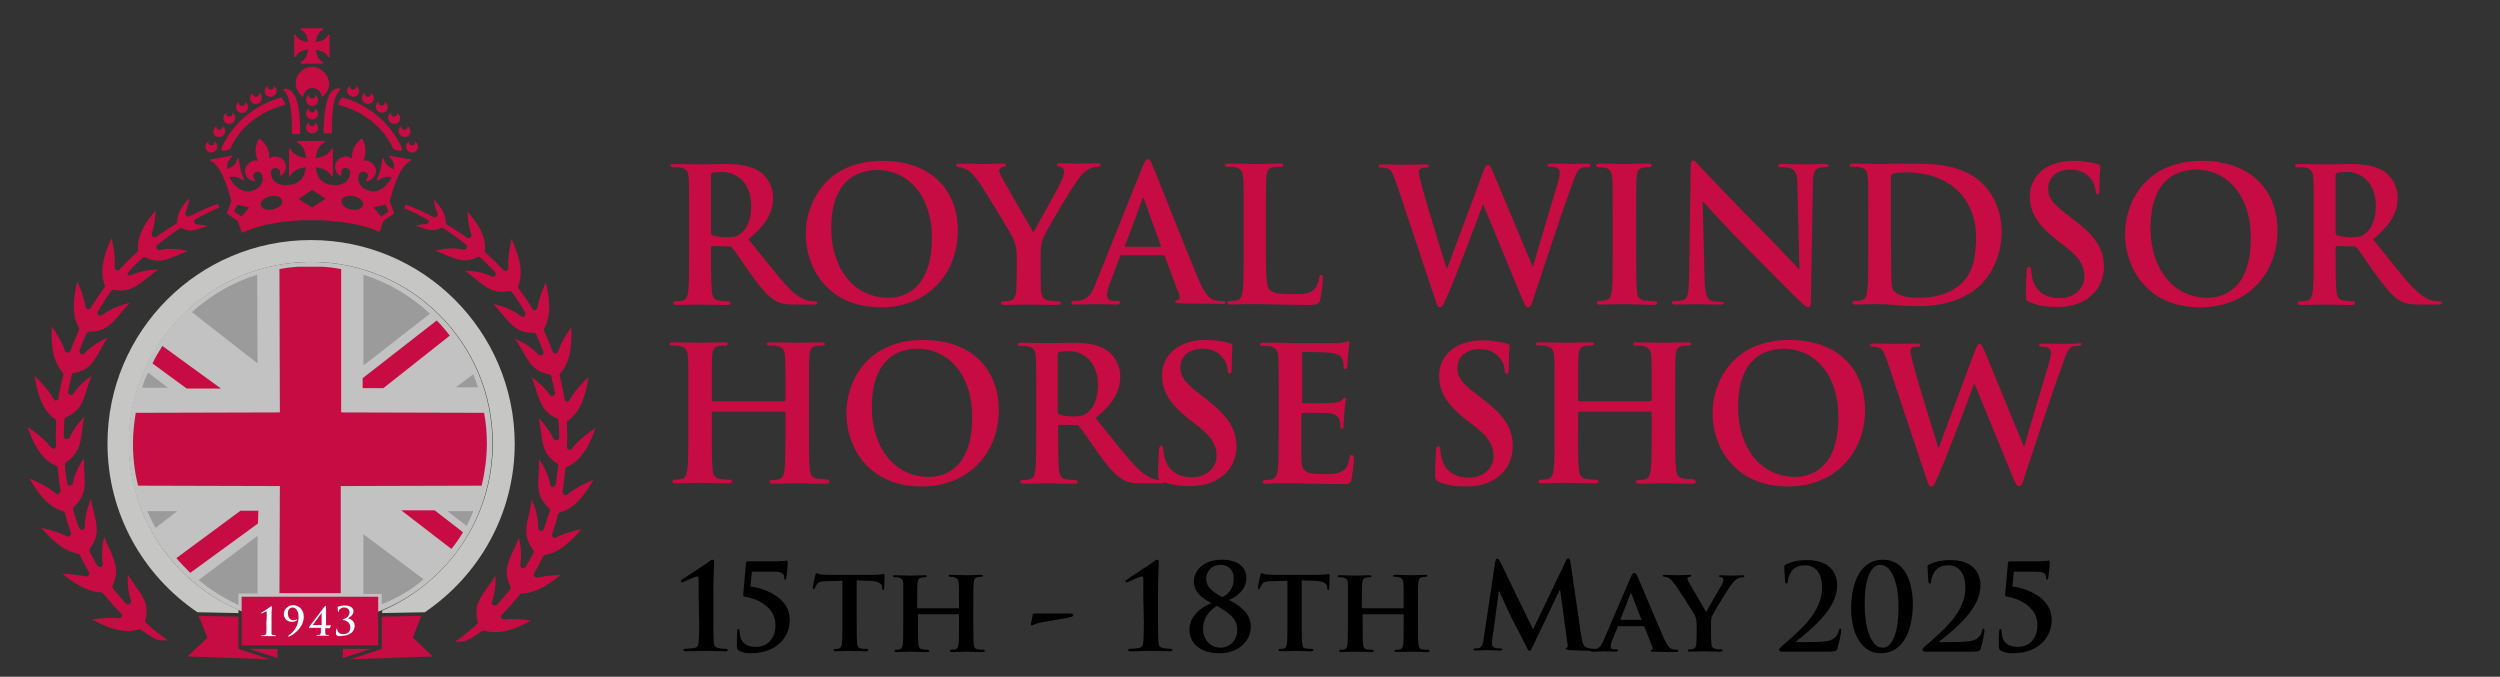 <?xml version="1.0" encoding="utf-8"?>
<!-- Generator: Adobe Illustrator 26.5.0, SVG Export Plug-In . SVG Version: 6.00 Build 0)  -->
<svg version="1.1" id="Layer_1" xmlns="http://www.w3.org/2000/svg" xmlns:xlink="http://www.w3.org/1999/xlink" x="0px" y="0px"
	 viewBox="0 0 628 170" style="enable-background:new 0 0 628 170;" xml:space="preserve">
<rect x="0" y="0" width="628" height="170" fill="#333333" stroke="none"/>
<style type="text/css">
	.st0{fill:#C60C43;}
	.st1{display:none;}
	.st2{display:inline;}
	.st3{opacity:0.7;fill:#FFFFFF;}
	.st4{fill:#9C9B9B;}
	.st5{fill:#C6C6C5;}
	.st6{fill:#FFFFFF;}
	.st7{fill:#C60C42;}
</style>
<g>
	<path class="st0" d="M204.7,75.7c-0.4,0-0.8,0-1.3-0.1c-0.7-0.1-2.6-0.5-5.2-3.2c-2.8-2.9-6-7.1-10.2-12.3c4.7-3.8,6.2-7,6.2-10.5
		c0-3.1-1.9-5.5-3.2-6.4c-2.5-1.7-5.7-2-8.6-2c-1.5,0-5,0.1-6.6,0.1c-1,0-3.9-0.1-6.4-0.1c-0.7,0-1,0.1-1,0.4c0,0.3,0.3,0.4,0.8,0.4
		c0.7,0,1.5,0,1.8,0.1c1.5,0.3,1.9,1.1,2,2.7c0.1,1.5,0.1,2.8,0.1,9.9v8.2c0,4.3,0,8-0.2,10c-0.2,1.4-0.4,2.4-1.4,2.6
		c-0.4,0.1-1,0.2-1.7,0.2c-0.6,0-0.7,0.1-0.7,0.4c0,0.3,0.3,0.5,0.9,0.5c1.9,0,4.8-0.1,5.7-0.1c0.7,0,4.2,0.1,6.9,0.1
		c0.6,0,0.9-0.1,0.9-0.5c0-0.2-0.2-0.4-0.6-0.4c-0.6,0-1.6-0.1-2.3-0.2c-1.4-0.2-1.7-1.2-1.8-2.6c-0.2-2-0.2-5.7-0.2-10v-0.7
		c0-0.3,0.1-0.4,0.4-0.4l4.1,0.1c0.3,0,0.6,0,0.8,0.3c0.6,0.7,2.8,3.9,4.6,6.5c2.6,3.6,4.4,5.8,6.4,6.9c1.2,0.7,2.4,0.9,5,0.9h4.5
		c0.6,0,0.9-0.1,0.9-0.5C205.3,75.8,205.1,75.7,204.7,75.7z M178.6,44.1c0-0.4,0.1-0.6,0.4-0.7c0.5-0.1,1.3-0.2,2.5-0.2
		c2.8,0,7.2,1.9,7.2,8.6c0,3.8-1.4,6-2.8,7c-0.8,0.6-1.5,0.8-3.3,0.8c-1.2,0-2.6-0.1-3.6-0.5c-0.3-0.1-0.4-0.3-0.4-0.8V44.1z
		 M399.5,41.5c0,0.3-0.2,0.5-0.7,0.5c-0.5,0-1.1,0-1.6,0.2c-1.1,0.4-1.6,2.3-2.6,5c-2.2,5.9-7.1,20.8-9.4,27.8
		c-0.5,1.6-0.7,2.2-1.4,2.2c-0.5,0-0.7-0.6-1.5-2.3l-9.7-23.5h-0.1c-0.9,2.4-7.1,19-9.1,23.3c-0.9,1.9-1.1,2.5-1.7,2.5
		c-0.5,0-0.7-0.5-1.1-1.7l-9.9-29.7c-0.6-1.7-1.1-2.9-1.7-3.3c-0.5-0.3-1.5-0.4-1.9-0.4c-0.5,0-0.8,0-0.8-0.4c0-0.3,0.4-0.4,1-0.4
		c2.4,0,5,0.1,5.4,0.1c0.4,0,2.5-0.1,5.2-0.1c0.7,0,1,0.1,1,0.4c0,0.4-0.4,0.4-0.8,0.4c-0.4,0-0.8,0-1.2,0.2c-0.4,0.2-0.5,0.5-0.5,1
		c0,0.6,0.5,2.2,1,4.3c0.8,3.1,5.2,17.3,6,19.9h0.1l9.1-24.4c0.5-1.3,0.8-1.7,1.2-1.7c0.5,0,0.7,0.7,1.4,2.2L385,67h0.1
		c0.8-3.1,4.6-15.5,6.2-21c0.3-1.1,0.5-2.1,0.5-2.7c0-0.7-0.4-1.4-2.3-1.4c-0.5,0-0.8-0.1-0.8-0.4c0-0.3,0.4-0.4,1.1-0.4
		c2.5,0,4.4,0.1,4.9,0.1c0.3,0,2.3-0.1,3.9-0.1C399.2,41.1,399.5,41.2,399.5,41.5z M307.8,76c0-0.3-0.2-0.4-0.6-0.4
		c-0.6,0-1.3,0-2-0.2c-1-0.2-2.3-0.9-4.1-5.1c-3-7.1-10.5-26.2-11.6-28.8c-0.5-1.1-0.7-1.5-1.2-1.5c-0.5,0-0.7,0.5-1.3,1.9
		l-11.8,29.4c-0.9,2.3-1.8,3.9-4,4.2c-0.4,0-1,0.1-1.5,0.1c-0.4,0-0.6,0.1-0.6,0.4c0,0.4,0.3,0.5,0.9,0.5c2.4,0,5-0.1,5.5-0.1
		c1.5,0,3.5,0.1,5,0.1c0.5,0,0.8-0.1,0.8-0.5c0-0.3-0.1-0.4-0.7-0.4H280c-1.5,0-1.9-0.6-1.9-1.5c0-0.6,0.2-1.7,0.7-2.9l2.5-6.7
		c0.1-0.3,0.2-0.4,0.4-0.4h10.4c0.2,0,0.4,0.1,0.5,0.3l3.7,9.9c0.2,0.6-0.1,1-0.4,1.1c-0.5,0-0.7,0.1-0.7,0.4c0,0.3,0.6,0.3,1.4,0.4
		c3.7,0.1,7.2,0.1,8.9,0.1C307.4,76.5,307.8,76.4,307.8,76z M287.2,49.7c0.1,0,0.2,0.2,0.2,0.4l4.2,11.6c0,0.1,0,0.3-0.2,0.3h-8.6
		c-0.2,0-0.2-0.1-0.2-0.3l4.3-11.5C286.9,49.9,287,49.7,287.2,49.7z M240.6,57.9c0-10.7-7.3-17.5-18.9-17.5
		c-14.1,0-19.3,10.4-19.3,18.4c0,8.3,5.4,18.4,18.9,18.4C233.1,77.2,240.6,68.7,240.6,57.9z M220.4,42.7c7.7,0,13.7,6.5,13.7,17
		c0,13.5-7.6,15.1-10.9,15.1c-9,0-14.4-7.7-14.4-17.5C208.8,45.7,215,42.7,220.4,42.7z M508.9,74.3c0-2.6,0.2-5.4,0.2-6.1
		c0-0.7,0.2-1.2,0.6-1.2c0.4,0,0.5,0.4,0.5,0.8c0,0.6,0.2,1.6,0.4,2.4c1,3.5,3.8,4.7,6.7,4.7c4.2,0,6.3-2.9,6.3-5.3
		c0-2.3-0.7-4.5-4.6-7.5l-2.2-1.7c-5.2-4-6.9-7.3-6.9-11.1c0-5.2,4.3-8.9,10.8-8.9c3,0,5,0.5,6.2,0.8c0.4,0.1,0.7,0.2,0.7,0.6
		c0,0.6-0.2,2-0.2,5.6c0,1-0.1,1.4-0.5,1.4c-0.3,0-0.5-0.3-0.5-0.8c0-0.4-0.2-1.9-1.2-3.1c-0.7-0.9-2.1-2.3-5.1-2.3
		c-3.5,0-5.6,2-5.6,4.8c0,2.2,1.1,3.8,5,6.7l1.3,1c5.7,4.3,7.7,7.5,7.7,11.9c0,2.7-1,5.9-4.4,8.2c-2.3,1.5-5,1.9-7.4,1.9
		c-2.7,0-4.8-0.3-6.8-1.2C509,75.6,508.9,75.4,508.9,74.3z M407.9,76.4c-1.1,0-4,0.1-5.9,0.1c-0.6,0-0.9-0.1-0.9-0.5
		c0-0.2,0.2-0.4,0.7-0.4c0.7,0,1.3-0.1,1.7-0.2c0.9-0.2,1.2-1,1.4-2.3c0.2-2,0.2-5.7,0.2-10.2v-8.2c0-7.1,0-8.4-0.1-9.9
		c-0.1-1.6-0.6-2.4-1.6-2.6c-0.5-0.1-1.1-0.2-1.7-0.2c-0.5,0-0.7-0.1-0.7-0.5c0-0.3,0.4-0.4,1.1-0.4c1.8,0,4.7,0.1,6.1,0.1
		c1.2,0,3.9-0.1,5.7-0.1c0.6,0,1,0.1,1,0.4c0,0.4-0.3,0.5-0.7,0.5c-0.5,0-0.8,0-1.4,0.1c-1.3,0.2-1.6,1-1.7,2.7
		c-0.1,1.5-0.1,2.8-0.1,9.9v8.2c0,4.5,0,8.2,0.2,10.3c0.1,1.3,0.5,2.1,1.9,2.3c0.7,0.1,1.7,0.2,2.4,0.2c0.5,0,0.8,0.1,0.8,0.4
		c0,0.3-0.4,0.5-0.9,0.5C412.1,76.5,409.1,76.4,407.9,76.4z M553.1,40.4c-14.1,0-19.3,10.4-19.3,18.4c0,8.3,5.4,18.4,18.9,18.4
		c11.9,0,19.4-8.5,19.4-19.2C572.1,47.2,564.8,40.4,553.1,40.4z M554.6,74.8c-9,0-14.4-7.7-14.4-17.5c0-11.7,6.1-14.7,11.5-14.7
		c7.7,0,13.7,6.5,13.7,17C565.5,73.2,557.9,74.8,554.6,74.8z M612.8,75.7c-0.4,0-0.8,0-1.3-0.1c-0.7-0.1-2.6-0.5-5.2-3.2
		c-2.8-2.9-6-7.1-10.2-12.3c4.7-3.8,6.2-7,6.2-10.5c0-3.1-1.9-5.5-3.2-6.4c-2.5-1.7-5.7-2-8.6-2c-1.5,0-5,0.1-6.6,0.1
		c-1,0-3.9-0.1-6.4-0.1c-0.7,0-1,0.1-1,0.4c0,0.3,0.3,0.4,0.8,0.4c0.7,0,1.5,0,1.8,0.1c1.5,0.3,1.9,1.1,2,2.7
		c0.1,1.5,0.1,2.8,0.1,9.9v8.2c0,4.3,0,8-0.2,10c-0.2,1.4-0.4,2.4-1.4,2.6c-0.4,0.1-1,0.2-1.7,0.2c-0.6,0-0.7,0.1-0.7,0.4
		c0,0.3,0.3,0.5,0.9,0.5c1.9,0,4.8-0.1,5.7-0.1c0.7,0,4.2,0.1,6.9,0.1c0.6,0,0.9-0.1,0.9-0.5c0-0.2-0.2-0.4-0.6-0.4
		c-0.6,0-1.6-0.1-2.3-0.2c-1.4-0.2-1.7-1.2-1.8-2.6c-0.2-2-0.2-5.7-0.2-10v-0.7c0-0.3,0.1-0.4,0.4-0.4l4.1,0.1c0.3,0,0.6,0,0.8,0.3
		c0.6,0.7,2.8,3.9,4.6,6.5c2.6,3.6,4.4,5.8,6.4,6.9c1.2,0.7,2.4,0.9,5,0.9h4.5c0.6,0,0.9-0.1,0.9-0.5
		C613.4,75.8,613.2,75.7,612.8,75.7z M586.7,44.1c0-0.4,0.1-0.6,0.4-0.7c0.5-0.1,1.3-0.2,2.5-0.2c2.8,0,7.2,1.9,7.2,8.6
		c0,3.8-1.4,6-2.8,7c-0.8,0.6-1.5,0.8-3.3,0.8c-1.2,0-2.6-0.1-3.6-0.5c-0.3-0.1-0.4-0.3-0.4-0.8V44.1z M307.6,41.5
		c0-0.3,0.3-0.4,1-0.4c2.2,0,5.2,0.1,6.4,0.1c1.1,0,4.5-0.1,6.4-0.1c0.7,0,1,0.1,1,0.4c0,0.3-0.3,0.4-0.8,0.4c-0.5,0-1.3,0-1.8,0.1
		c-1.3,0.2-1.6,1-1.7,2.7c-0.1,1.5-0.1,2.8-0.1,9.9v8.2c0,6,0,9.2,1,10.1c0.8,0.7,2,1,5.7,1c2.5,0,4.3,0,5.5-1.3
		c0.6-0.6,1.1-1.9,1.2-2.8c0-0.4,0.1-0.7,0.5-0.7c0.3,0,0.4,0.2,0.4,0.8c0,0.5-0.3,4-0.7,5.4c-0.3,1-0.5,1.3-2.9,1.3
		c-3.4,0-5.8-0.1-7.9-0.1c-2.1-0.1-3.8-0.1-5.7-0.1c-0.5,0-1.5,0-2.7,0c-1.1,0-2.3,0.1-3.2,0.1c-0.6,0-0.9-0.1-0.9-0.5
		c0-0.2,0.2-0.4,0.8-0.4c0.7,0,1.3-0.1,1.7-0.2c0.9-0.2,1.2-1.2,1.4-2.6c0.2-2,0.2-5.7,0.2-10v-8.2c0-7.1,0-8.4-0.1-9.9
		c-0.1-1.6-0.5-2.3-2-2.7c-0.4-0.1-0.9-0.1-1.5-0.1C307.9,41.9,307.6,41.8,307.6,41.5z M431.9,76.5c-3,0-4.9-0.1-5.8-0.1
		c-0.4,0-2.6,0.1-5.1,0.1c-0.6,0-1,0-1-0.5c0-0.3,0.3-0.4,0.7-0.4c0.6,0,1.5,0,2.1-0.2c1.2-0.4,1.4-1.7,1.5-5.8l0.4-27.7
		c0-0.9,0.1-1.6,0.6-1.6c0.5,0,0.9,0.6,1.7,1.5c0.6,0.6,7.7,8.2,14.5,15c3.2,3.2,9.5,9.9,10.3,10.7h0.2l-0.5-21
		c0-2.9-0.5-3.7-1.6-4.2c-0.7-0.3-1.8-0.3-2.5-0.3c-0.6,0-0.7-0.1-0.7-0.4c0-0.4,0.5-0.4,1.2-0.4c2.4,0,4.7,0.1,5.7,0.1
		c0.5,0,2.3-0.1,4.6-0.1c0.6,0,1.1,0,1.1,0.4c0,0.3-0.3,0.4-0.8,0.4c-0.5,0-0.8,0-1.4,0.1c-1.3,0.4-1.7,1.4-1.7,4l-0.5,29.6
		c0,1-0.2,1.5-0.6,1.5c-0.5,0-1.1-0.5-1.6-1c-3-2.8-8.9-8.9-13.8-13.8c-5.1-5.1-10.3-10.9-11.1-11.8h-0.1l0.5,19.7
		c0.1,3.7,0.7,4.9,1.6,5.2c0.8,0.3,1.7,0.3,2.4,0.3c0.5,0,0.8,0.1,0.8,0.4C433,76.4,432.6,76.5,431.9,76.5z M482,76.9
		c8.7,0,13.5-3.3,15.7-5.5c2.6-2.7,5.1-7.2,5.1-13.1c0-5.6-2.2-9.5-4.5-11.9c-5.1-5.3-12.9-5.3-18.8-5.3c-2.8,0-5.8,0.1-7.2,0.1
		c-1.3,0-4.3-0.1-6.7-0.1c-0.7,0-1,0.1-1,0.4c0,0.3,0.3,0.4,0.8,0.4c0.7,0,1.5,0,1.8,0.1c1.5,0.3,1.9,1.1,2,2.7
		c0.1,1.5,0.1,2.8,0.1,9.9v8.2c0,4.3,0,8-0.2,10c-0.2,1.4-0.4,2.4-1.4,2.6c-0.4,0.1-1,0.2-1.7,0.2c-0.6,0-0.7,0.1-0.7,0.4
		c0,0.3,0.3,0.5,0.9,0.5c0.9,0,2.2-0.1,3.2-0.1c1.1,0,2.2,0,2.7,0c1.2,0,2.8,0.1,4.6,0.3C478.4,76.8,480.3,76.9,482,76.9z M475,59.8
		v-5.9c0-3.7,0-7.8,0-9.4c0-0.5,0.1-0.7,0.6-0.9c0.4-0.2,2.1-0.3,3-0.3c3.7,0,9,0.6,13.3,4.7c2,1.9,4.5,5.8,4.5,11.7
		c0,4.8-0.9,9.1-3.9,11.7c-2.8,2.4-6,3.4-10.8,3.4c-3.7,0-5.5-1-6.1-1.9c-0.4-0.5-0.5-2.4-0.5-3.6C475.1,68.4,475,64.8,475,59.8z
		 M240.2,41.5c0-0.3,0.3-0.4,0.9-0.4c0.8,0,4.4,0.1,5.9,0.1c1,0,2.9-0.1,5-0.1c0.5,0,0.7,0.1,0.7,0.4c0,0.3-0.3,0.3-1,0.5
		c-0.4,0.1-0.7,0.5-0.7,0.8c0,0.4,0.2,0.9,0.6,1.6c0.7,1.4,7.2,12.7,8,14c0.5-1.1,6.4-11.4,7-12.9c0.5-1,0.7-1.8,0.7-2.4
		c0-0.5-0.2-1-1-1.2c-0.4-0.1-0.8-0.2-0.8-0.5c0-0.3,0.2-0.4,0.8-0.4c1.5,0,3,0.1,4.4,0.1c1,0,4.1-0.1,5-0.1c0.5,0,0.8,0.1,0.8,0.4
		c0,0.3-0.4,0.5-0.9,0.5c-0.5,0-1.4,0.2-2.1,0.6c-1,0.5-1.5,1-2.5,2.3c-1.5,1.9-8.1,12.9-8.9,14.9c-0.7,1.7-0.7,3.1-0.7,4.7v3.8
		c0,0.7,0,2.7,0.1,4.7c0.1,1.4,0.5,2.4,1.9,2.6c0.7,0.1,1.7,0.2,2.3,0.2c0.5,0,0.8,0.1,0.8,0.4c0,0.3-0.4,0.5-1,0.5
		c-2.9,0-5.9-0.1-7.2-0.1c-1.2,0-4.1,0.1-5.9,0.1c-0.7,0-1-0.1-1-0.5c0-0.2,0.2-0.4,0.8-0.4c0.7,0,1.2-0.1,1.6-0.2
		c0.9-0.2,1.4-1.2,1.5-2.6c0.1-2,0.1-3.9,0.1-4.7v-3.8c0-2.5-0.5-3.6-1.1-4.9c-0.3-0.7-6.6-11.1-8.2-13.5c-1.2-1.7-2.3-2.9-3.2-3.4
		c-0.6-0.3-1.4-0.6-2-0.6C240.6,41.9,240.2,41.8,240.2,41.5z"/>
	<path class="st0" d="M231.9,85.4c-14.1,0-19.3,10.4-19.3,18.4c0,8.3,5.4,18.4,18.9,18.4c11.9,0,19.4-8.5,19.4-19.2
		C250.8,92.2,243.6,85.4,231.9,85.4z M233.4,119.8c-9,0-14.4-7.7-14.4-17.5c0-11.7,6.1-14.7,11.5-14.7c7.7,0,13.7,6.5,13.7,17
		C244.3,118.2,236.7,119.8,233.4,119.8z M449.5,85.4c-14.1,0-19.3,10.4-19.3,18.4c0,8.3,5.4,18.4,18.9,18.4
		c11.9,0,19.4-8.5,19.4-19.2C468.4,92.2,461.2,85.4,449.5,85.4z M451,119.8c-9,0-14.4-7.7-14.4-17.5c0-11.7,6.1-14.7,11.5-14.7
		c7.7,0,13.7,6.5,13.7,17C461.9,118.2,454.3,119.8,451,119.8z M522.8,86.4c0,0.3-0.2,0.5-0.7,0.5c-0.5,0-1.1,0-1.6,0.2
		c-1.1,0.4-1.6,2.3-2.6,5c-2.2,5.9-7.1,20.8-9.4,27.8c-0.5,1.6-0.7,2.2-1.4,2.2c-0.5,0-0.7-0.6-1.5-2.3L496,96.4h-0.1
		c-0.9,2.4-7.1,19-9.1,23.3c-0.9,1.9-1.1,2.5-1.7,2.5c-0.5,0-0.7-0.5-1.1-1.7l-9.9-29.7c-0.6-1.7-1.1-2.9-1.7-3.3
		c-0.5-0.3-1.5-0.4-1.9-0.4c-0.5,0-0.7,0-0.7-0.4c0-0.3,0.4-0.4,1-0.4c2.4,0,5,0.1,5.4,0.1c0.4,0,2.5-0.1,5.2-0.1c0.7,0,1,0.1,1,0.4
		c0,0.4-0.4,0.4-0.8,0.4c-0.4,0-0.8,0-1.2,0.2c-0.4,0.2-0.5,0.5-0.5,1c0,0.6,0.5,2.2,1,4.3c0.8,3.1,5.2,17.3,6,19.9h0.1l9.1-24.4
		c0.5-1.3,0.8-1.7,1.2-1.7c0.5,0,0.7,0.7,1.4,2.2l9.7,23.6h0.1c0.8-3.1,4.6-15.5,6.2-21c0.3-1.1,0.5-2.1,0.5-2.7
		c0-0.7-0.4-1.4-2.2-1.4c-0.5,0-0.8-0.1-0.8-0.4c0-0.3,0.4-0.4,1.1-0.4c2.5,0,4.5,0.1,4.9,0.1c0.3,0,2.3-0.1,3.9-0.1
		C522.5,86.1,522.8,86.2,522.8,86.4z M426,121c0,0.3-0.4,0.5-0.9,0.5c-3,0-6-0.1-7.3-0.1c-1.1,0-4,0.1-5.9,0.1c-0.7,0-1-0.1-1-0.5
		c0-0.2,0.2-0.4,0.7-0.4c0.7,0,1.3-0.1,1.7-0.2c0.9-0.2,1.2-1.2,1.4-2.6c0.2-2,0.2-5.7,0.2-10v-4.1c0-0.2-0.1-0.3-0.3-0.3h-17.9
		c-0.1,0-0.3,0-0.3,0.3v4.1c0,4.3,0,8,0.2,10c0.1,1.3,0.4,2.3,1.8,2.5c0.7,0.1,1.7,0.2,2.4,0.2c0.5,0,0.7,0.1,0.7,0.4
		c0,0.3-0.4,0.5-0.9,0.5c-3,0-6-0.1-7.3-0.1c-1.1,0-4,0.1-5.9,0.1c-0.6,0-0.9-0.1-0.9-0.5c0-0.2,0.2-0.4,0.7-0.4
		c0.7,0,1.3-0.1,1.7-0.2c0.9-0.2,1.2-1.2,1.4-2.6c0.2-2,0.2-5.7,0.2-10v-8.2c0-7.1,0-8.4-0.1-9.9c-0.1-1.6-0.5-2.3-2-2.7
		c-0.4-0.1-1.2-0.1-1.8-0.1c-0.5,0-0.8-0.1-0.8-0.4c0-0.3,0.3-0.4,1-0.4c2.5,0,5.5,0.1,6.7,0.1c1.1,0,4.1-0.1,5.9-0.1
		c0.7,0,1,0.1,1,0.4c0,0.3-0.3,0.4-0.8,0.4c-0.4,0-0.8,0-1.4,0.1c-1.3,0.2-1.6,1-1.7,2.7c-0.1,1.5-0.1,2.8-0.1,9.9v1
		c0,0.2,0.1,0.3,0.3,0.3h17.9c0.1,0,0.3-0.1,0.3-0.3v-1c0-7.1,0-8.4-0.1-9.9c-0.1-1.6-0.5-2.3-2-2.7c-0.4-0.1-1.2-0.1-1.8-0.1
		c-0.5,0-0.8-0.1-0.8-0.4c0-0.3,0.3-0.4,1-0.4c2.5,0,5.5,0.1,6.7,0.1c1.1,0,4.1-0.1,5.9-0.1c0.7,0,1,0.1,1,0.4
		c0,0.3-0.3,0.4-0.8,0.4c-0.4,0-0.8,0-1.4,0.1c-1.3,0.2-1.6,1-1.7,2.7c-0.1,1.5-0.1,2.8-0.1,9.9v8.2c0,4.3,0,8,0.2,10
		c0.1,1.3,0.4,2.3,1.8,2.5c0.7,0.1,1.7,0.2,2.4,0.2C425.8,120.6,426,120.8,426,121z M340.1,115.2c0,1.1-0.4,4.3-0.6,5.2
		c-0.3,1.2-0.7,1.2-2.5,1.2c-3.5,0-6.1-0.1-8.1-0.1c-2-0.1-3.5-0.1-4.9-0.1c-0.5,0-1.5,0-2.7,0c-1.1,0-2.3,0.1-3.2,0.1
		c-0.6,0-0.9-0.1-0.9-0.5c0-0.2,0.2-0.4,0.7-0.4c0.7,0,1.3-0.1,1.7-0.2c0.9-0.2,1.2-1.2,1.4-2.6c0.2-2,0.2-5.7,0.2-10v-8.2
		c0-7.1,0-8.4-0.1-9.9c-0.1-1.6-0.5-2.3-2-2.7c-0.4-0.1-1.2-0.1-1.8-0.1c-0.5,0-0.8-0.1-0.8-0.4c0-0.3,0.3-0.4,1-0.4
		c1.3,0,2.6,0,3.8,0c1.2,0,2.3,0.1,3,0.1c1.5,0,10.8,0,11.7,0c0.9-0.1,1.6-0.2,2-0.3c0.2,0,0.5-0.2,0.7-0.2c0.2,0,0.3,0.2,0.3,0.4
		c0,0.3-0.2,0.9-0.4,3c0,0.5-0.1,2.5-0.2,3.1c0,0.2-0.1,0.5-0.5,0.5c-0.3,0-0.4-0.2-0.4-0.7c0-0.3,0-1.1-0.3-1.7
		c-0.3-0.8-0.8-1.4-3.1-1.7c-0.8-0.1-5.7-0.2-6.7-0.2c-0.2,0-0.3,0.1-0.3,0.5v11.9c0,0.3,0,0.5,0.3,0.5c1,0,6.4,0,7.5-0.1
		c1.1-0.1,1.8-0.2,2.2-0.7c0.3-0.4,0.5-0.6,0.7-0.6c0.2,0,0.3,0.1,0.3,0.4c0,0.3-0.2,1-0.4,3.4c0,0.9-0.2,2.8-0.2,3.1
		c0,0.4,0,0.9-0.4,0.9c-0.3,0-0.4-0.2-0.4-0.4c0-0.5,0-1.1-0.2-1.7c-0.2-0.9-0.9-1.6-2.6-1.8c-0.9-0.1-5.5-0.1-6.7-0.1
		c-0.2,0-0.3,0.2-0.3,0.5v3.7c0,1.6,0,5.9,0,7.3c0.1,3.2,0.8,3.9,5.6,3.9c1.2,0,3.2,0,4.4-0.6c1.2-0.6,1.8-1.5,2.1-3.5
		c0.1-0.5,0.2-0.7,0.5-0.7C340.1,114.4,340.1,114.7,340.1,115.2z M302.8,100.1l-1.3-1c-3.9-3-5-4.6-5-6.7c0-2.8,2.1-4.8,5.6-4.8
		c3,0,4.4,1.4,5.1,2.3c1,1.2,1.2,2.7,1.2,3.1c0,0.6,0.1,0.8,0.5,0.8c0.4,0,0.5-0.4,0.5-1.4c0-3.7,0.2-5,0.2-5.6
		c0-0.3-0.2-0.5-0.7-0.6c-1.2-0.3-3.2-0.8-6.2-0.8c-6.5,0-10.8,3.7-10.8,8.9c0,3.8,1.8,7.1,6.9,11.1l2.2,1.7c3.9,3,4.6,5.2,4.6,7.5
		c0,2.5-2.1,5.3-6.3,5.3c-2.9,0-5.7-1.3-6.7-4.7c-0.2-0.8-0.4-1.8-0.4-2.4c0-0.4,0-0.8-0.5-0.8c-0.4,0-0.5,0.5-0.6,1.2
		c0,0.7-0.2,3.6-0.2,6.1c0,0.7,0.1,1,0.4,1.3c-0.2,0-0.5-0.1-0.7-0.1c-0.7-0.1-2.6-0.5-5.2-3.2c-2.8-2.9-6-7.1-10.2-12.3
		c4.7-3.8,6.2-7,6.2-10.5c0-3.1-1.9-5.5-3.2-6.4c-2.5-1.7-5.7-2-8.6-2c-1.5,0-5,0.1-6.6,0.1c-1,0-3.9-0.1-6.4-0.1
		c-0.7,0-1,0.1-1,0.4c0,0.3,0.3,0.4,0.8,0.4c0.7,0,1.5,0,1.8,0.1c1.5,0.3,1.9,1.1,2,2.7c0.1,1.5,0.1,2.8,0.1,9.9v8.2
		c0,4.3,0,8-0.2,10c-0.2,1.4-0.4,2.4-1.4,2.6c-0.4,0.1-1,0.2-1.7,0.2c-0.6,0-0.7,0.1-0.7,0.4c0,0.3,0.3,0.5,0.9,0.5
		c1.9,0,4.8-0.1,5.7-0.1c0.7,0,4.2,0.1,6.9,0.1c0.6,0,0.9-0.1,0.9-0.5c0-0.2-0.2-0.4-0.6-0.4c-0.6,0-1.6-0.1-2.3-0.2
		c-1.4-0.2-1.7-1.2-1.8-2.6c-0.2-2-0.2-5.7-0.2-10v-0.7c0-0.3,0.1-0.4,0.4-0.4l4.1,0.1c0.3,0,0.6,0,0.8,0.3c0.6,0.7,2.8,3.9,4.6,6.5
		c2.6,3.6,4.4,5.8,6.4,6.9c1.2,0.7,2.4,0.9,5,0.9h4.5c0.5,0,0.8-0.1,0.9-0.3c1.8,0.7,3.8,1,6.3,1c2.5,0,5.1-0.4,7.4-1.9
		c3.4-2.2,4.4-5.4,4.4-8.2C310.5,107.6,308.4,104.4,302.8,100.1z M265.7,89.1c0-0.4,0.1-0.6,0.4-0.7c0.5-0.1,1.3-0.2,2.5-0.2
		c2.8,0,7.2,1.9,7.2,8.6c0,3.8-1.4,6-2.8,7c-0.8,0.6-1.5,0.8-3.3,0.8c-1.2,0-2.6-0.1-3.6-0.5c-0.3-0.1-0.4-0.3-0.4-0.8V89.1z
		 M208.4,121c0,0.3-0.4,0.5-0.9,0.5c-3,0-6-0.1-7.3-0.1c-1.1,0-4,0.1-5.9,0.1c-0.7,0-1-0.1-1-0.5c0-0.2,0.2-0.4,0.7-0.4
		c0.7,0,1.3-0.1,1.7-0.2c0.9-0.2,1.2-1.2,1.4-2.6c0.2-2,0.2-5.7,0.2-10v-4.1c0-0.2-0.1-0.3-0.3-0.3h-17.9c-0.1,0-0.3,0-0.3,0.3v4.1
		c0,4.3,0,8,0.2,10c0.1,1.3,0.4,2.3,1.8,2.5c0.7,0.1,1.7,0.2,2.4,0.2c0.5,0,0.7,0.1,0.7,0.4c0,0.3-0.4,0.5-0.9,0.5
		c-3,0-6-0.1-7.3-0.1c-1.1,0-4,0.1-5.9,0.1c-0.6,0-0.9-0.1-0.9-0.5c0-0.2,0.2-0.4,0.7-0.4c0.7,0,1.3-0.1,1.7-0.2
		c0.9-0.2,1.2-1.2,1.4-2.6c0.2-2,0.2-5.7,0.2-10v-8.2c0-7.1,0-8.4-0.1-9.9c-0.1-1.6-0.5-2.3-2-2.7c-0.4-0.1-1.2-0.1-1.8-0.1
		c-0.5,0-0.8-0.1-0.8-0.4c0-0.3,0.3-0.4,1-0.4c2.5,0,5.5,0.1,6.7,0.1c1.1,0,4.1-0.1,5.9-0.1c0.7,0,1,0.1,1,0.4
		c0,0.3-0.3,0.4-0.8,0.4c-0.4,0-0.8,0-1.4,0.1c-1.3,0.2-1.6,1-1.7,2.7c-0.1,1.5-0.1,2.8-0.1,9.9v1c0,0.2,0.1,0.3,0.3,0.3h17.9
		c0.1,0,0.3-0.1,0.3-0.3v-1c0-7.1,0-8.4-0.1-9.9c-0.1-1.6-0.5-2.3-2-2.7c-0.4-0.1-1.2-0.1-1.8-0.1c-0.5,0-0.8-0.1-0.8-0.4
		c0-0.3,0.3-0.4,1-0.4c2.5,0,5.5,0.1,6.7,0.1c1.1,0,4.1-0.1,5.9-0.1c0.7,0,1,0.1,1,0.4c0,0.3-0.3,0.4-0.8,0.4c-0.4,0-0.8,0-1.4,0.1
		c-1.3,0.2-1.6,1-1.7,2.7c-0.1,1.5-0.1,2.8-0.1,9.9v8.2c0,4.3,0,8,0.2,10c0.1,1.3,0.4,2.3,1.8,2.5c0.7,0.1,1.7,0.2,2.4,0.2
		C208.2,120.6,208.4,120.8,208.4,121z M380,112.1c0,2.7-1,5.9-4.4,8.2c-2.3,1.5-5,1.9-7.4,1.9c-2.7,0-4.8-0.3-6.8-1.2
		c-0.7-0.3-0.9-0.6-0.9-1.6c0-2.6,0.2-5.4,0.2-6.1c0-0.7,0.2-1.2,0.6-1.2c0.4,0,0.5,0.4,0.5,0.8c0,0.6,0.2,1.6,0.4,2.4
		c1,3.5,3.8,4.7,6.7,4.7c4.2,0,6.3-2.9,6.3-5.3c0-2.3-0.7-4.4-4.6-7.5l-2.2-1.7c-5.2-4-6.9-7.3-6.9-11.1c0-5.2,4.3-8.9,10.8-8.9
		c3,0,5,0.5,6.2,0.8c0.4,0.1,0.7,0.2,0.7,0.6c0,0.6-0.2,2-0.2,5.6c0,1-0.1,1.4-0.5,1.4c-0.3,0-0.5-0.3-0.5-0.8
		c0-0.4-0.2-1.9-1.2-3.1c-0.7-0.9-2.1-2.3-5.1-2.3c-3.5,0-5.6,2-5.6,4.8c0,2.2,1.1,3.8,5,6.7l1.3,1C378,104.4,380,107.6,380,112.1z"
		/>
</g>
<g class="st1">
	<path class="st2" d="M174.6,148.9c0-1.9,0-3.3,0-4.5c0-0.8,0-1.2-0.5-1.2c-0.7,0-3.2,1.3-4,1.6c-0.2,0.1-0.3,0.1-0.5,0.1
		c-0.1,0-0.3-0.2-0.3-0.4s0.2-0.4,0.3-0.5c0.1-0.1,6.7-4.4,7.9-5.3c0.3-0.2,0.6-0.4,0.9-0.4c0.3,0,0.4,0.4,0.4,0.7
		c0,0.3-0.2,3.7-0.2,8.9v6.4c0,3.3,0,6.2,0.1,7.7c0.1,1.1,0.3,1.6,1.4,1.9c0.5,0.1,2,0.2,2.3,0.2c0.1,0,0.3,0.1,0.3,0.3
		s-0.2,0.3-0.5,0.3c-2.6,0-4.8-0.1-5.7-0.1c-0.8,0-3.7,0.1-5.9,0.1c-0.4,0-0.6-0.1-0.6-0.3s0.1-0.3,0.3-0.3c0.4,0,2.1-0.1,2.7-0.2
		c1.1-0.2,1.3-0.7,1.4-1.8c0.1-1.5,0.2-4.4,0.2-7.7L174.6,148.9z"/>
	<path class="st2" d="M189.6,164.4c-0.5-0.2-0.6-0.3-0.6-1c0-1.6,0.1-3.4,0.2-3.9c0-0.4,0.1-0.8,0.4-0.8c0.3,0,0.3,0.3,0.3,0.5
		c0,0.4,0.1,1,0.3,1.5c0.7,2.2,2.9,2.9,4.8,2.9c2.6,0,4.2-1.6,4.2-3.7c0-1.3-0.3-2.5-3-4.1l-1.8-1c-3.6-2.1-4.7-4.1-4.7-6.6
		c0-3.6,3.4-5.9,7.6-5.9c2,0,3.5,0.3,4.3,0.5c0.3,0.1,0.4,0.2,0.4,0.4c0,0.4-0.1,1.2-0.1,3.5c0,0.6-0.1,0.9-0.4,0.9
		c-0.2,0-0.3-0.2-0.3-0.5c0-0.3-0.1-1.2-0.8-1.9c-0.4-0.5-1.4-1.4-3.4-1.4c-2.2,0-4.1,1.1-4.1,3.1c0,1.3,0.5,2.3,3.2,3.8l1.2,0.7
		c4,2.2,5.2,4.4,5.2,7.1c0,2.2-0.8,3.9-3,5.5c-1.4,1-3.4,1.2-5,1.2C192.8,165.2,191,165,189.6,164.4z"/>
	<path class="st2" d="M213.9,144.5l-4.5,0.1c-1.8,0-2.5,0.2-2.9,0.9c-0.3,0.4-0.4,0.8-0.5,1c-0.1,0.2-0.1,0.4-0.3,0.4
		s-0.3-0.2-0.3-0.5c0-0.5,0.6-3.3,0.7-3.5c0.1-0.4,0.2-0.5,0.3-0.5c0.2,0,0.5,0.2,1.3,0.3c0.9,0.1,2,0.1,3,0.1h12.3
		c1,0,1.6-0.1,2.1-0.1c0.5-0.1,0.7-0.1,0.8-0.1c0.2,0,0.2,0.2,0.2,0.6c0,0.6-0.1,2.8-0.1,3.5c0,0.3-0.1,0.5-0.3,0.5
		c-0.2,0-0.3-0.1-0.3-0.6l0-0.3c-0.1-0.8-0.9-1.6-3.6-1.7l-3.8-0.1v11.8c0,2.7,0,5,0.2,6.3c0.1,0.8,0.3,1.4,1.2,1.5
		c0.4,0.1,1.1,0.1,1.5,0.1c0.3,0,0.5,0.2,0.5,0.3c0,0.2-0.2,0.3-0.6,0.3c-2,0-4-0.1-4.9-0.1c-0.7,0-2.7,0.1-3.9,0.1
		c-0.4,0-0.6-0.1-0.6-0.3c0-0.1,0.1-0.3,0.5-0.3c0.4,0,0.8,0,1.1-0.1c0.6-0.1,0.8-0.7,0.9-1.5c0.1-1.2,0.1-3.5,0.1-6.2V144.5z"/>
	<path class="st2" d="M249.3,153.9c0.6,0,1.1,0.1,1.1,0.5c0,0.5-0.6,0.6-1.5,0.8c-1.4,0.2-7.7,1.3-8.9,1.6c-0.7,0.2-1.2,0.5-1.5,0.5
		s-0.3-0.3-0.3-0.6l0.5-2.4c0.1-0.4,0.2-0.4,0.8-0.4H249.3z"/>
	<path class="st2" d="M265.2,164.7c-0.6-0.3-0.7-0.6-0.7-1.3c0-1.1,0-3.2,0.1-4.3c0.1-0.3,0.2-0.6,0.4-0.6c0.2,0,0.3,0.2,0.3,0.6
		c0,3.7,2.3,4.6,4.7,4.6c2.7,0,5.7-1.8,5.7-6.3c0-5.5-6-7.8-8.7-8.1c-0.4-0.1-0.7-0.2-0.6-0.7l0.8-9.1c0-0.3,0.3-0.4,0.7-0.4h8.4
		c1,0,1.5-0.1,1.9-0.1c0.4,0,0.6-0.1,0.7-0.1c0.3,0,0.3,0.1,0.3,0.7c0,0.7-0.1,2.2-0.4,4.4c0,0.2-0.1,0.4-0.4,0.4
		c-0.2,0-0.3-0.2-0.3-0.5c0-1-0.2-1.9-3-1.9h-6.3l-0.5,4.2c5.1,0.8,11.4,3.6,11.4,9.6c0,4.6-3.3,9.7-11.3,9.7
		C267.4,165.3,266.1,165.1,265.2,164.7z"/>
	<path class="st2" d="M291.4,144.5l-4.5,0.1c-1.8,0-2.5,0.2-2.9,0.9c-0.3,0.4-0.4,0.8-0.5,1c-0.1,0.2-0.1,0.4-0.3,0.4
		s-0.3-0.2-0.3-0.5c0-0.5,0.6-3.3,0.7-3.5c0.1-0.4,0.2-0.5,0.3-0.5c0.2,0,0.5,0.2,1.3,0.3c0.9,0.1,2,0.1,3,0.1h12.3
		c1,0,1.6-0.1,2.1-0.1c0.5-0.1,0.7-0.1,0.8-0.1c0.2,0,0.2,0.2,0.2,0.6c0,0.6-0.1,2.8-0.1,3.5c0,0.3-0.1,0.5-0.3,0.5
		c-0.2,0-0.3-0.1-0.3-0.6l0-0.3c-0.1-0.8-0.9-1.6-3.6-1.7l-3.8-0.1v11.8c0,2.7,0,5,0.2,6.3c0.1,0.8,0.3,1.4,1.2,1.5
		c0.4,0.1,1.1,0.1,1.5,0.1c0.3,0,0.5,0.2,0.5,0.3c0,0.2-0.2,0.3-0.6,0.3c-2,0-4-0.1-4.9-0.1c-0.7,0-2.7,0.1-3.9,0.1
		c-0.4,0-0.6-0.1-0.6-0.3c0-0.1,0.1-0.3,0.5-0.3c0.4,0,0.8,0,1.1-0.1c0.6-0.1,0.8-0.7,0.9-1.5c0.1-1.2,0.1-3.5,0.1-6.2V144.5z"/>
	<path class="st2" d="M324.8,152.2c0.1,0,0.2,0,0.2-0.2v-0.6c0-4.4,0-5.5-0.1-6.4c-0.1-1-0.3-1.3-1.3-1.6c-0.2-0.1-0.8-0.1-1.2-0.1
		c-0.3,0-0.5-0.1-0.5-0.3s0.2-0.3,0.7-0.3c1.6,0,3.7,0.1,4.5,0.1c0.7,0,2.7-0.1,3.9-0.1c0.4,0,0.7,0.1,0.7,0.3s-0.2,0.3-0.5,0.3
		c-0.2,0-0.5,0-0.9,0.1c-0.8,0.1-1,0.5-1.1,1.6c-0.1,0.9-0.1,1.8-0.1,6.2v5.2c0,2.7,0,5,0.1,6.3c0.1,0.8,0.3,1.4,1.2,1.5
		c0.4,0.1,1.1,0.1,1.5,0.1c0.3,0,0.5,0.2,0.5,0.3c0,0.2-0.2,0.3-0.6,0.3c-2,0-4-0.1-4.8-0.1c-0.7,0-2.8,0.1-4,0.1
		c-0.4,0-0.7-0.1-0.7-0.3c0-0.1,0.1-0.3,0.5-0.3c0.5,0,0.8,0,1.1-0.1c0.6-0.1,0.8-0.7,0.9-1.5c0.1-1.2,0.1-3.5,0.1-6.1v-2.2
		c0-0.1-0.1-0.2-0.2-0.2h-11.4c-0.1,0-0.2,0-0.2,0.2v2.2c0,2.7,0,4.9,0.2,6.2c0.1,0.8,0.3,1.4,1.2,1.5c0.4,0.1,1.1,0.1,1.5,0.1
		c0.3,0,0.5,0.2,0.5,0.3c0,0.2-0.2,0.3-0.6,0.3c-2,0-4.1-0.1-4.9-0.1c-0.7,0-2.7,0.1-3.9,0.1c-0.4,0-0.6-0.1-0.6-0.3
		c0-0.1,0.1-0.3,0.5-0.3c0.4,0,0.8,0,1.1-0.1c0.6-0.1,0.8-0.7,0.9-1.5c0.1-1.2,0.1-3.5,0.1-6.2v-5.2c0-4.4,0-5.3,0-6.2
		c-0.1-1-0.3-1.3-1.3-1.6c-0.2-0.1-0.8-0.1-1.2-0.1c-0.3,0-0.5-0.1-0.5-0.3s0.2-0.3,0.7-0.3c1.6,0,3.6,0.1,4.4,0.1
		c0.7,0,2.8-0.1,4-0.1c0.4,0,0.6,0.1,0.6,0.3s-0.2,0.3-0.5,0.3c-0.2,0-0.5,0-0.9,0.1c-0.8,0.1-1.1,0.5-1.1,1.6
		c-0.1,0.9-0.1,2-0.1,6.4v0.6c0,0.2,0.1,0.2,0.2,0.2H324.8z"/>
	<path class="st2" d="M351.2,139c0.1-0.6,0.3-0.9,0.6-0.9s0.5,0.2,0.9,1.1l9.4,19.4l9.3-19.6c0.3-0.5,0.4-0.8,0.8-0.8
		s0.5,0.3,0.6,1.1l3.1,21.2c0.3,2.2,0.7,3.2,1.7,3.5c1,0.3,1.7,0.3,2.1,0.3c0.3,0,0.5,0,0.5,0.2c0,0.3-0.4,0.4-0.9,0.4
		c-0.9,0-5.6-0.1-7-0.2c-0.8-0.1-1-0.2-1-0.4c0-0.2,0.1-0.3,0.4-0.4c0.2-0.1,0.3-0.5,0.2-1.5l-2.1-15.1h-0.1l-7.5,15.6
		c-0.8,1.6-1,1.9-1.3,1.9s-0.7-0.7-1.2-1.7c-0.8-1.6-3.5-6.8-3.9-7.8c-0.3-0.7-2.4-5-3.6-7.6h-0.1l-1.8,13.7
		c-0.1,0.6-0.1,1.1-0.1,1.6c0,0.7,0.4,1,1,1.1c0.6,0.1,1.1,0.2,1.4,0.2c0.3,0,0.5,0.1,0.5,0.2c0,0.3-0.3,0.4-0.8,0.4
		c-1.4,0-3-0.1-3.6-0.1c-0.7,0-2.3,0.1-3.4,0.1c-0.3,0-0.6-0.1-0.6-0.4c0-0.2,0.2-0.2,0.5-0.2c0.3,0,0.5,0,1-0.1
		c1-0.2,1.2-1.5,1.4-2.7L351.2,139z"/>
	<path class="st2" d="M386.7,157.5c-0.2,0-0.2,0-0.3,0.2l-1.6,3.9c-0.3,0.7-0.4,1.4-0.4,1.8c0,0.5,0.3,0.8,1.2,0.8h0.4
		c0.4,0,0.4,0.1,0.4,0.3c0,0.2-0.2,0.3-0.5,0.3c-1,0-2.4-0.1-3.4-0.1c-0.3,0-1.9,0.1-3.5,0.1c-0.4,0-0.5-0.1-0.5-0.3
		c0-0.2,0.1-0.3,0.3-0.3c0.3,0,0.6,0,0.9,0c1.4-0.2,1.9-1.1,2.5-2.6l7.9-18.4c0.3-0.8,0.6-1.2,0.9-1.2c0.4,0,0.6,0.3,0.9,0.9
		c0.7,1.6,5.8,13.6,7.7,18c1.2,2.6,2,3,2.6,3.1c0.4,0.1,0.8,0.1,1.1,0.1c0.3,0,0.4,0.1,0.4,0.3c0,0.2-0.2,0.3-1.3,0.3
		c-1.1,0-3.3,0-5.8-0.1c-0.5,0-0.9,0-0.9-0.2c0-0.2,0.1-0.3,0.4-0.3c0.2,0,0.4-0.3,0.3-0.7l-2.3-5.9c-0.1-0.2-0.2-0.2-0.3-0.2H386.7
		z M393.2,155.8c0.1,0,0.2-0.1,0.1-0.2l-2.9-7.4c0-0.1-0.1-0.3-0.1-0.3c-0.1,0-0.1,0.2-0.2,0.3l-2.9,7.4c-0.1,0.1,0,0.2,0.1,0.2
		H393.2z"/>
	<path class="st2" d="M409.2,157.2c0-1.6-0.3-2.2-0.7-3.1c-0.2-0.4-4.3-6.9-5.4-8.4c-0.8-1.1-1.4-1.8-2-2.1
		c-0.4-0.2-0.9-0.4-1.3-0.4c-0.2,0-0.4-0.1-0.4-0.3s0.2-0.3,0.6-0.3c0.5,0,2.8,0.1,3.8,0.1c0.7,0,2.1-0.1,3.4-0.1
		c0.3,0,0.4,0.1,0.4,0.3c0,0.2-0.2,0.2-0.7,0.4c-0.2,0.1-0.4,0.2-0.4,0.4c0,0.2,0.1,0.6,0.4,1c0.5,0.9,4.5,7.7,5,8.6
		c0.4-0.7,4.1-6.9,4.5-7.8c0.3-0.7,0.4-1.2,0.4-1.5c0-0.3-0.1-0.5-0.7-0.7c-0.3-0.1-0.5-0.1-0.5-0.3c0-0.2,0.2-0.3,0.5-0.3
		c1,0,2.1,0.1,3,0.1c0.7,0,2.6-0.1,3.2-0.1c0.3,0,0.5,0.1,0.5,0.2c0,0.2-0.2,0.3-0.6,0.3c-0.3,0-0.9,0.1-1.3,0.3
		c-0.7,0.3-0.9,0.6-1.6,1.4c-1,1.2-5.3,8.1-5.9,9.3c-0.4,1.1-0.4,2-0.4,2.9v2.3c0,0.5,0,1.7,0.1,2.9c0.1,0.9,0.3,1.4,1.2,1.5
		c0.4,0.1,1.1,0.1,1.5,0.1c0.3,0,0.5,0.2,0.5,0.3c0,0.2-0.2,0.3-0.7,0.3c-1.9,0-3.9-0.1-4.7-0.1c-0.8,0-2.8,0.1-3.9,0.1
		c-0.4,0-0.7-0.1-0.7-0.3c0-0.1,0.1-0.3,0.5-0.3c0.4,0,0.8,0,1.1-0.1c0.6-0.1,0.9-0.7,0.9-1.5c0.1-1.2,0.1-2.4,0.1-2.9V157.2z"/>
	<path class="st2" d="M433.4,164.7c-0.2,0-0.5-0.2-0.5-0.5c0-0.3,0.3-0.6,0.7-0.9c4.8-4.2,11.6-9.6,11.6-16.8c0-5.4-3-6.5-4.7-6.5
		c-1.5,0-2.6,0.3-3.6,1.2c-0.8,0.8-1.4,2.4-1.4,3.3c0,0.3-0.1,0.7-0.4,0.7c-0.2,0-0.3-0.2-0.3-0.7c0-0.3-0.2-3.2-0.2-4.2
		c0-0.3,0-0.4,0.4-0.7c1.3-0.7,3.2-1.3,6.2-1.3c6,0,8.6,3.3,8.6,7.3c0,6.7-7.4,12.5-11.8,16c-0.2,0.1-0.1,0.2,0.1,0.2h2.3
		c0.6,0,4.6,0,5.9-0.2c2.4-0.3,3.5-1.4,3.9-3.1c0.1-0.4,0.2-0.5,0.4-0.5c0.2,0,0.3,0.3,0.3,0.7c0,0.5-0.7,3.7-1,4.9
		c-0.3,0.9-0.8,1-3,1H433.4z"/>
	<path class="st2" d="M462.2,165.3c-6.8,0-8.6-7.8-8.6-12.7c0-8,2.8-14.2,9.2-14.2c6.8,0,8.6,7.2,8.6,12.7
		C471.4,159.5,468.1,165.3,462.2,165.3z M462,139.9c-2.6,0-4.4,3.5-4.4,11.4c0,5.9,1.5,12.5,5.3,12.5c2.8,0,4.5-4.7,4.5-11.4
		C467.3,146.4,465.8,139.9,462,139.9z"/>
	<path class="st2" d="M474.6,164.7c-0.2,0-0.5-0.2-0.5-0.5c0-0.3,0.3-0.6,0.7-0.9c4.8-4.2,11.6-9.6,11.6-16.8c0-5.4-3-6.5-4.7-6.5
		c-1.5,0-2.6,0.3-3.6,1.2c-0.8,0.8-1.4,2.4-1.4,3.3c0,0.3-0.1,0.7-0.4,0.7c-0.2,0-0.3-0.2-0.3-0.7c0-0.3-0.2-3.2-0.2-4.2
		c0-0.3,0-0.4,0.4-0.7c1.3-0.7,3.2-1.3,6.2-1.3c6,0,8.6,3.3,8.6,7.3c0,6.7-7.4,12.5-11.8,16c-0.2,0.1-0.1,0.2,0.1,0.2h2.3
		c0.6,0,4.6,0,5.9-0.2c2.4-0.3,3.5-1.4,3.9-3.1c0.1-0.4,0.2-0.5,0.4-0.5c0.2,0,0.3,0.3,0.3,0.7c0,0.5-0.7,3.7-1,4.9
		c-0.3,0.9-0.8,1-3,1H474.6z"/>
	<path class="st2" d="M494.8,157.9c-0.4,0-0.9-0.1-0.9-0.5c0-0.4,0.3-0.7,0.4-0.9c0.2-0.3,13.1-17.2,13.3-17.6
		c0.3-0.3,0.5-0.6,0.9-0.6c0.3,0,0.4,0.2,0.4,0.6c0,0.5,0,2.9,0,5.2v11.2h2.6c0.9,0,1.4-0.3,1.6-0.3c0.2,0,0.3,0.1,0.3,0.4
		c0,0.3-0.3,1.7-0.6,2.2c-0.2,0.3-0.3,0.4-0.9,0.4h-3c0,1.1,0,2.6,0.1,4.2c0.1,1.1,0.3,1.7,1.4,1.9c0.5,0.1,1.2,0.1,1.5,0.1
		c0.2,0,0.3,0.1,0.3,0.3s-0.2,0.3-0.5,0.3c-1.9,0-4.1-0.1-4.8-0.1c-1,0-2.8,0.1-4.7,0.1c-0.4,0-0.5-0.1-0.5-0.3s0.1-0.3,0.3-0.3
		c0.3,0,1.1,0,1.6-0.1c1.3-0.1,1.5-0.9,1.6-2c0.1-1.5,0.1-3.1,0.1-4.2H494.8z M505.3,144.6h-0.1c-0.8,1.1-6.5,9.1-7.7,10.6h7.8
		V144.6z"/>
</g>
<g>
	<g>
		<path class="st3" d="M123.7,111.4c0-25.2-20.4-45.6-45.6-45.6s-45.8,20.4-45.8,45.6c0,18.3,10.9,34,26.4,41.3
			c5.9,2.8,12.4,4.2,19.3,4.2c6.3,0,12.4-1.3,17.9-3.6C112.3,146.5,123.7,130.3,123.7,111.4z"/>
		<path class="st0" d="M47.3,54.4c-0.2,0-0.4-0.1-0.5-0.2c-0.2-0.2-0.3-0.6-0.2-0.8c0.5-1.2,0.8-2.5,1-3.6c-1.4,1.4-3.1,3.5-3.1,5.9
			c0,0.3-0.1,0.5-0.4,0.6c-1.7,1-3.3,2.1-4.9,3.2c-0.1,0.1-0.3,0.1-0.4,0.1c-0.2,0-0.3,0-0.4-0.1c-0.3-0.2-0.4-0.5-0.3-0.8
			c0.7-2,0.9-4.1,1-5.8c-2,2.3-4.8,5.9-4.4,9.8c0,0.2-0.1,0.5-0.2,0.6c-1.6,1.4-3.1,2.9-4.5,4.4c-0.1,0.2-0.3,0.2-0.5,0.2
			c-0.1,0-0.2,0-0.3-0.1c-0.3-0.1-0.5-0.4-0.4-0.7c0.2-2.7-0.3-5.3-0.8-7.3c-1.3,3-3.3,7.7-1.7,11.8c0.1,0.2,0.1,0.5-0.1,0.7
			c-1.2,1.6-2.3,3.3-3.4,5c-0.1,0.2-0.4,0.4-0.6,0.4c0,0-0.1,0-0.1,0c-0.3-0.1-0.5-0.3-0.6-0.6c-0.4-2.4-1.3-4.7-2.1-6.4
			c-0.7,3.1-1.7,8,0.4,11.6c0.1,0.2,0.1,0.5,0,0.7c-0.7,1.6-1.4,3.3-2.1,5.1c-0.1,0.3-0.4,0.5-0.7,0.5c0,0,0,0,0,0
			c-0.3,0-0.6-0.2-0.7-0.5c-0.8-2.4-2.2-4.5-3.3-6.1c-0.1,3.2-0.2,8.3,2.7,11.5c0.2,0.2,0.2,0.4,0.2,0.7C15.4,96,15,98,14.7,100
			c0,0.3-0.3,0.6-0.6,0.6c0,0-0.1,0-0.1,0c-0.3,0-0.5-0.1-0.6-0.4c-1.3-2.4-3.2-4.3-4.7-5.8c0.5,3.3,1.5,8.4,5.1,10.9
			c0.2,0.1,0.3,0.4,0.3,0.6c-0.1,2.2-0.1,4.2,0,6.1c0,0.3-0.2,0.6-0.5,0.7c-0.1,0-0.2,0-0.2,0c-0.2,0-0.4-0.1-0.6-0.3
			c-1.7-2.3-4.1-3.9-5.9-5.2c1.1,3.2,3,8.1,7.2,9.8c0.3,0.1,0.4,0.3,0.4,0.6c0.2,2.1,0.4,3.9,0.7,5.6c0.1,0.3-0.1,0.6-0.4,0.8
			c-0.1,0.1-0.2,0.1-0.4,0.1c-0.2,0-0.3-0.1-0.5-0.2c-2.1-1.8-4.6-2.9-6.5-3.7c1.6,2.8,4.3,7.1,8.4,8.2c0.3,0.1,0.5,0.3,0.5,0.5
			c0.4,1.6,0.9,3.2,1.5,4.9c0.1,0.3,0,0.6-0.2,0.8c-0.1,0.1-0.3,0.2-0.5,0.2c-0.1,0-0.2,0-0.3-0.1c-2.2-1.1-4.6-1.7-6.4-2.1
			c2,2.3,5.2,5.8,9.2,6.5c0.2,0,0.4,0.2,0.5,0.4c0.7,1.4,1.4,2.8,2.2,4.2c0.2,0.3,0.1,0.6,0,0.8c-0.1,0.2-0.4,0.3-0.6,0.3
			c-0.1,0-0.1,0-0.2,0c-2.1-0.5-4.3-0.6-5.9-0.7c2.3,1.8,5.9,4.6,9.8,4.7c0.2,0,0.4,0.1,0.6,0.3c1.4,1.8,2.8,3.4,4.4,5
			c0.2,0.2,0.3,0.6,0.2,0.8c-0.1,0.3-0.4,0.4-0.7,0.4c0,0-0.1,0-0.1,0c-0.6-0.1-1.2-0.1-1.8-0.1c-1.8,0-3.5,0.2-4.9,0.4
			c2.3,1.2,5.6,2.9,9,2.9c0.9,0,1.8-0.1,2.7-0.4c0.1,0,0.1,0,0.2,0c0.2,0,0.3,0,0.4,0.1c2.2,1.6,3.8,2.4,4.3,2.6l2.5,0.1
			c-1.4-1-3.3-2.4-5.5-4.4c-0.2-0.2-0.3-0.5-0.2-0.7c1-3.8-0.5-5.9-2.4-8.5c-0.6-0.9-1.3-1.9-2-3c-0.1,1.7,0,4.2,0.8,6.5
			c0.1,0.3,0,0.7-0.3,0.9c-0.1,0.1-0.2,0.1-0.4,0.1c-0.2,0-0.4-0.1-0.6-0.2c-1.1-1.2-2.2-2.5-3.2-3.8c-0.2-0.2-0.2-0.5-0.1-0.8
			c1.7-3.5,0.6-5.9-0.7-8.9c-0.5-1-1-2.1-1.4-3.3c-0.5,1.7-0.8,4.3-0.4,6.8c0.1,0.3-0.1,0.7-0.5,0.8c-0.1,0-0.2,0-0.3,0
			c-0.3,0-0.5-0.1-0.6-0.4c-0.7-1.1-1.3-2.3-1.9-3.4c-0.1-0.3-0.1-0.6,0.1-0.8c2.4-3.2,1.8-5.8,1-9c-0.3-1.1-0.6-2.2-0.7-3.5
			c-0.8,1.7-1.6,4.3-1.6,7.1c0,0.4-0.2,0.7-0.6,0.7c0,0-0.1,0-0.1,0c-0.3,0-0.6-0.2-0.7-0.5c-0.6-1.4-1.1-2.9-1.5-4.5
			c-0.1-0.3,0-0.6,0.2-0.8c2.9-2.7,2.8-5.3,2.6-8.6c-0.1-1.1-0.1-2.3-0.1-3.6c-1.1,1.5-2.3,3.8-2.8,6.3c-0.1,0.3-0.4,0.6-0.7,0.6
			c0,0,0,0,0,0c-0.4,0-0.7-0.3-0.7-0.6c-0.3-1.5-0.5-3-0.6-4.6c0-0.3,0.1-0.5,0.3-0.7c3.2-2.1,3.6-4.6,4-7.9
			c0.1-1.1,0.3-2.3,0.6-3.5c-1.2,1.2-2.7,3-3.7,5.2c-0.1,0.3-0.4,0.4-0.7,0.4c-0.1,0-0.1,0-0.2,0c-0.3-0.1-0.6-0.4-0.6-0.7
			c0-1.4,0.1-2.8,0.2-4.2c0-0.3,0.2-0.5,0.4-0.6c3.5-1.5,4.3-3.9,5.2-7c0.3-1.1,0.7-2.2,1.2-3.4c-1.4,0.9-3.2,2.5-4.6,4.5
			c-0.1,0.2-0.4,0.3-0.6,0.3c-0.1,0-0.2,0-0.3-0.1c-0.3-0.1-0.5-0.5-0.4-0.8c0.3-1.4,0.6-2.8,0.9-4.1c0.1-0.3,0.3-0.5,0.6-0.5
			c3.8-0.7,5.1-3,6.6-5.8c0.5-1,1.1-2,1.9-3.1c-1.7,0.7-4,2-5.9,4c-0.1,0.2-0.3,0.2-0.5,0.2c-0.1,0-0.3,0-0.4-0.1
			c-0.3-0.2-0.4-0.6-0.3-0.9c0.5-1.5,1.1-2.9,1.8-4.3c0.1-0.3,0.4-0.4,0.7-0.4c0,0,0.1,0,0.1,0c3.9,0,5.5-2,7.6-4.5
			c0.7-0.9,1.5-1.8,2.4-2.7c-1.9,0.4-4.6,1.3-6.9,3c-0.1,0.1-0.3,0.2-0.5,0.2c-0.2,0-0.3-0.1-0.5-0.2c-0.3-0.2-0.3-0.6-0.1-0.9
			c1-1.7,2.1-3.4,3.3-5.1c0.1-0.2,0.4-0.3,0.6-0.3c0,0,0.1,0,0.1,0c0.6,0.1,1.2,0.2,1.7,0.2c2.7,0,4.4-1.4,6.6-3.1
			c0.9-0.7,1.8-1.5,2.9-2.2c-1.1,0-4,0.1-6.8,1.4c-0.1,0-0.2,0.1-0.3,0.1c-0.2,0-0.5-0.1-0.6-0.3C32,69,32,68.6,32.2,68.4
			c1.1-1.3,2.4-2.5,3.6-3.6c0.1-0.1,0.3-0.2,0.5-0.2c0.1,0,0.2,0,0.3,0.1c1.1,0.5,2.1,0.8,3.1,0.8c1.6,0,3-0.6,4.7-1.3
			c0.9-0.4,1.8-0.8,2.8-1.1c-1.1-0.3-2.6-0.6-4.2-0.6c-1,0-1.9,0.1-2.8,0.3c-0.1,0-0.1,0-0.2,0c-0.3,0-0.5-0.2-0.7-0.4
			c-0.1-0.3-0.1-0.7,0.2-0.9c1.8-1.4,3.7-2.8,5.6-4.1c0.1-0.1,0.3-0.1,0.4-0.1c0.1,0,0.2,0,0.3,0.1c0.7,0.3,1.3,0.5,2,0.5
			c1,0,1.9-0.3,3-0.7c0.4-0.1,0.9-0.3,1.4-0.4c-0.8-0.2-1.7-0.4-2.7-0.4c-0.3,0-0.6-0.2-0.7-0.6c-0.1-0.3,0.1-0.7,0.4-0.8
			c2.6-1.4,4.6-2.3,5.9-2.9l-0.4-0.9c-1.6,0.6-4.2,1.6-7.2,3.2C47.5,54.3,47.4,54.4,47.3,54.4z"/>
		<path class="st0" d="M107.7,55.7c-0.1,0.3-0.4,0.6-0.7,0.6c-1,0-1.9,0.2-2.7,0.4c0.5,0.1,0.9,0.3,1.4,0.4c1.1,0.4,2,0.7,3,0.7
			c0.7,0,1.4-0.2,2-0.5c0.1-0.1,0.2-0.1,0.3-0.1c0.1,0,0.3,0,0.4,0.1c1.9,1.3,3.8,2.6,5.6,4.1c0.3,0.2,0.4,0.6,0.2,0.9
			c-0.1,0.3-0.4,0.4-0.7,0.4c-0.1,0-0.1,0-0.2,0c-0.9-0.2-1.8-0.3-2.8-0.3c-1.6,0-3.1,0.3-4.2,0.6c1,0.3,2,0.7,2.8,1.1
			c1.7,0.7,3.1,1.3,4.7,1.3c1,0,2-0.2,3.1-0.8c0.1-0.1,0.2-0.1,0.3-0.1c0.2,0,0.4,0.1,0.5,0.2c1.2,1.2,2.5,2.4,3.6,3.6
			c0.2,0.3,0.3,0.6,0.1,0.9c-0.1,0.2-0.4,0.3-0.6,0.3c-0.1,0-0.2,0-0.3-0.1c-2.8-1.3-5.7-1.4-6.8-1.4c1.1,0.7,2,1.5,2.9,2.2
			c2.2,1.8,3.9,3.1,6.6,3.1c0.5,0,1.1-0.1,1.7-0.2c0,0,0.1,0,0.1,0c0.2,0,0.5,0.1,0.6,0.3c1.2,1.6,2.3,3.3,3.3,5.1
			c0.2,0.3,0.1,0.7-0.1,0.9c-0.1,0.1-0.3,0.2-0.5,0.2c-0.2,0-0.3-0.1-0.5-0.2c-2.2-1.7-4.9-2.7-6.9-3c0.9,0.9,1.7,1.8,2.4,2.7
			c2.1,2.5,3.7,4.5,7.6,4.5c0,0,0.1,0,0.1,0c0.3,0,0.6,0.2,0.7,0.4c0.6,1.4,1.2,2.8,1.8,4.3c0.1,0.3,0,0.7-0.3,0.9
			c-0.1,0.1-0.3,0.1-0.4,0.1c-0.2,0-0.4-0.1-0.5-0.2c-1.9-2-4.2-3.3-5.9-4c0.7,1.1,1.3,2.1,1.9,3.1c1.6,2.9,2.8,5.1,6.6,5.8
			c0.3,0.1,0.5,0.3,0.6,0.5c0.3,1.3,0.6,2.7,0.9,4.1c0.1,0.3-0.1,0.7-0.4,0.8c-0.1,0-0.2,0.1-0.3,0.1c-0.2,0-0.5-0.1-0.6-0.3
			c-1.4-2-3.2-3.5-4.6-4.5c0.5,1.2,0.9,2.3,1.2,3.4c1,3.1,1.8,5.5,5.2,7c0.3,0.1,0.4,0.3,0.4,0.6c0.1,1.4,0.2,2.8,0.2,4.2
			c0,0.4-0.2,0.7-0.6,0.7c-0.1,0-0.1,0-0.2,0c-0.3,0-0.5-0.2-0.7-0.4c-1-2.2-2.5-4-3.7-5.2c0.3,1.3,0.4,2.4,0.6,3.5
			c0.4,3.2,0.7,5.8,4,7.9c0.2,0.1,0.4,0.4,0.3,0.7c-0.2,1.5-0.4,3.1-0.6,4.6c-0.1,0.3-0.4,0.6-0.7,0.6c0,0,0,0,0,0
			c-0.4,0-0.7-0.2-0.7-0.6c-0.5-2.6-1.7-4.9-2.8-6.3c0,1.3,0,2.5-0.1,3.6c-0.2,3.3-0.4,5.9,2.6,8.6c0.2,0.2,0.3,0.5,0.2,0.8
			c-0.5,1.5-1,3-1.5,4.5c-0.1,0.3-0.4,0.5-0.7,0.5c0,0-0.1,0-0.1,0c-0.3-0.1-0.6-0.4-0.6-0.7c0-2.8-0.8-5.4-1.6-7.1
			c-0.2,1.3-0.5,2.4-0.7,3.5c-0.8,3.2-1.4,5.8,1,9c0.2,0.2,0.2,0.5,0.1,0.8c-0.6,1.2-1.3,2.3-1.9,3.4c-0.1,0.2-0.4,0.4-0.6,0.4
			c-0.1,0-0.2,0-0.3,0c-0.3-0.1-0.5-0.5-0.5-0.8c0.4-2.6,0.1-5.1-0.4-6.8c-0.4,1.2-0.9,2.3-1.4,3.3c-1.4,3-2.4,5.3-0.7,8.9
			c0.1,0.3,0.1,0.6-0.1,0.8c-1,1.3-2.1,2.6-3.2,3.8c-0.1,0.2-0.3,0.2-0.6,0.2c-0.1,0-0.3,0-0.4-0.1c-0.3-0.2-0.4-0.5-0.3-0.9
			c0.8-2.4,1-4.8,0.8-6.5c-0.6,1.1-1.3,2.1-2,3c-1.9,2.7-3.4,4.8-2.4,8.5c0.1,0.3,0,0.5-0.2,0.7c-2.2,2-4.1,3.5-5.5,4.4l2.5-0.1
			c0.4-0.2,2.1-1,4.3-2.6c0.1-0.1,0.3-0.1,0.4-0.1c0.1,0,0.1,0,0.2,0c0.8,0.3,1.7,0.4,2.7,0.4c3.4,0,6.7-1.7,9-2.9
			c-1.4-0.2-3.1-0.4-4.9-0.4c-0.6,0-1.2,0-1.8,0.1c0,0-0.1,0-0.1,0c-0.3,0-0.5-0.2-0.7-0.4c-0.1-0.3-0.1-0.6,0.2-0.8
			c1.5-1.5,3-3.2,4.4-5c0.1-0.2,0.3-0.3,0.6-0.3c3.9-0.1,7.5-2.9,9.8-4.7c-1.7,0.1-3.8,0.2-5.9,0.7c-0.1,0-0.1,0-0.2,0
			c-0.2,0-0.4-0.1-0.6-0.3c-0.2-0.2-0.2-0.6,0-0.8c0.8-1.4,1.5-2.8,2.2-4.2c0.1-0.2,0.3-0.4,0.5-0.4c4-0.6,7.2-4.2,9.2-6.5
			c-1.8,0.4-4.2,1-6.4,2.1c-0.1,0.1-0.2,0.1-0.3,0.1c-0.2,0-0.3-0.1-0.5-0.2c-0.2-0.2-0.3-0.5-0.2-0.8c0.6-1.7,1.1-3.3,1.5-4.9
			c0.1-0.3,0.3-0.5,0.5-0.5c4.2-1.1,6.8-5.5,8.4-8.2c-1.9,0.8-4.5,2-6.5,3.7c-0.1,0.1-0.3,0.2-0.5,0.2c-0.1,0-0.2,0-0.4-0.1
			c-0.3-0.2-0.4-0.5-0.4-0.8c0.3-1.7,0.5-3.6,0.7-5.6c0-0.3,0.2-0.5,0.4-0.6c4.2-1.8,6.1-6.7,7.2-9.8c-1.8,1.2-4.2,2.9-5.9,5.2
			c-0.1,0.2-0.4,0.3-0.6,0.3c-0.1,0-0.2,0-0.2,0c-0.3-0.1-0.5-0.4-0.5-0.7c0.1-1.9,0.1-3.9,0-6.1c0-0.3,0.1-0.5,0.3-0.6
			c3.7-2.5,4.6-7.6,5.1-10.9c-1.5,1.5-3.4,3.4-4.7,5.8c-0.1,0.2-0.4,0.4-0.6,0.4c0,0-0.1,0-0.1,0c-0.3-0.1-0.6-0.3-0.6-0.6
			c-0.3-2-0.7-4-1.2-5.9c-0.1-0.2,0-0.5,0.2-0.7c2.9-3.2,2.8-8.3,2.7-11.5c-1.1,1.6-2.5,3.7-3.3,6.1c-0.1,0.3-0.4,0.5-0.7,0.5
			c0,0,0,0,0,0c-0.3,0-0.6-0.2-0.7-0.5c-0.6-1.7-1.3-3.4-2.1-5.1c-0.1-0.2-0.1-0.5,0-0.7c2.1-3.7,1.1-8.5,0.4-11.6
			c-0.7,1.7-1.7,4-2.1,6.4c0,0.3-0.3,0.5-0.6,0.6c0,0-0.1,0-0.1,0c-0.3,0-0.5-0.1-0.6-0.4c-1-1.7-2.2-3.4-3.4-5
			c-0.2-0.2-0.2-0.5-0.1-0.7c1.6-4.1-0.4-8.8-1.7-11.8c-0.4,2-1,4.7-0.8,7.3c0,0.3-0.2,0.6-0.4,0.7c-0.1,0-0.2,0.1-0.3,0.1
			c-0.2,0-0.4-0.1-0.5-0.2c-1.4-1.5-2.9-3-4.5-4.4c-0.2-0.2-0.3-0.4-0.2-0.6c0.4-3.9-2.4-7.5-4.4-9.8c0.1,1.7,0.3,3.8,1,5.8
			c0.1,0.3,0,0.6-0.3,0.8c-0.1,0.1-0.3,0.1-0.4,0.1c-0.2,0-0.3,0-0.4-0.1c-1.6-1.1-3.2-2.2-4.9-3.2c-0.2-0.1-0.4-0.4-0.4-0.6
			c0-2.3-1.7-4.4-3.1-5.9c0.2,1.1,0.5,2.4,1,3.6c0.1,0.3,0.1,0.6-0.2,0.8c-0.1,0.1-0.3,0.2-0.5,0.2c-0.1,0-0.2,0-0.3-0.1
			c-2.9-1.5-5.4-2.5-7-3.1l-0.4,0.9c1.3,0.5,3.3,1.4,5.7,2.8C107.6,55.1,107.8,55.4,107.7,55.7z"/>
		<path class="st0" d="M91.1,97.5l5.2,0L113,84.3c-1-1.3-2.1-2.6-3.3-3.8L91.1,95L91.1,97.5z"/>
		<path class="st4" d="M114.5,97.3l5.6,0c-0.4-1.1-0.8-2.2-1.2-3.3L114.5,97.3z"/>
		<path class="st4" d="M91.3,69l0,22.8l16.7-13C103.3,74.4,97.6,71,91.3,69z"/>
		<path class="st0" d="M38.3,91.3l8.6,6.3l8.6,0L40.8,86.9C39.9,88.3,39,89.8,38.3,91.3z"/>
		<path class="st4" d="M64.6,69c-6.2,1.9-11.7,5.2-16.4,9.4l16.5,12.9L64.6,69z"/>
		<path class="st4" d="M35.7,97.4l6.5,0l-5-3.8C36.6,94.8,36.1,96.1,35.7,97.4z"/>
		<path class="st4" d="M118.9,128.4l-6.5,0l4.8,3.7C117.8,130.9,118.4,129.7,118.9,128.4z"/>
		<path class="st0" d="M116.3,133.7l-7.1-5.5l-8.4,0l12.6,9.7C114.5,136.5,115.5,135.1,116.3,133.7z"/>
		<path class="st0" d="M121.6,103.7l-35.9-0.1l0-3.2l0-32.8c-1.5-0.3-3.1-0.5-4.7-0.6h-6.2c-1.5,0.1-3.1,0.3-4.6,0.6l0.1,36
			l-36.2,0.1c-0.4,2.5-0.7,5.1-0.7,7.7c0,3.6,0.4,7.2,1.3,10.6l35.6,0.1l-0.1,26.9h15.4l0-26.9L121,122c0.8-3.4,1.3-7,1.3-10.6
			C122.3,108.8,122.1,106.2,121.6,103.7z"/>
		<polygon class="st0" points="67.7,165.6 59.9,163 59.9,154.9 49.9,154.7 52.1,160.2 47.1,164.9 		"/>
		<polygon class="st0" points="95.9,154.9 95.9,163 88.1,165.6 108.7,164.9 103.7,160.2 105.8,154.7 		"/>
		<path class="st4" d="M95.9,149.1v2.7c3.9-1.6,7.5-3.6,10.5-6.3l-15.1-11.3v15H95.9z"/>
		<path class="st4" d="M59.9,149.1h4.8v-14.5l-14.8,11.1c3,2.5,6.4,4.6,10,6.3V149.1z"/>
		<path class="st5" d="M78.1,60.3C49.9,60.3,27,83.2,27,111.4c0,17.7,9,33.2,22.6,42.4l10.3,0.2v-0.8c-16.2-7-27.5-23.1-27.5-41.8
			c0-25.2,20.6-45.6,45.8-45.6s45.6,20.4,45.6,45.6c0,18.9-11.5,35-27.8,42v0.6l10.7-0.2c13.6-9.2,22.6-24.7,22.6-42.4
			C129.2,83.2,106.3,60.3,78.1,60.3z"/>
		<polygon class="st0" points="62.6,163 69.7,165.3 69.7,163 		"/>
		<polygon class="st0" points="86.1,163 86.1,165.3 93.2,163 		"/>
		<rect x="60.7" y="149.9" class="st0" width="34.3" height="12.2"/>
		<path class="st6" d="M67,155.2c0-0.5,0-0.9,0-1.3c0-0.2,0-0.3-0.1-0.3c-0.2,0-0.9,0.4-1.1,0.5c0,0-0.1,0-0.1,0c0,0-0.1,0-0.1-0.1
			c0-0.1,0-0.1,0.1-0.1c0,0,1.9-1.2,2.2-1.5c0.1-0.1,0.2-0.1,0.3-0.1c0.1,0,0.1,0.1,0.1,0.2c0,0.1-0.1,1-0.1,2.5v1.8
			c0,0.9,0,1.8,0,2.2c0,0.3,0.1,0.5,0.4,0.5c0.1,0,0.6,0.1,0.6,0.1c0,0,0.1,0,0.1,0.1c0,0.1,0,0.1-0.2,0.1c-0.7,0-1.4,0-1.6,0
			c-0.2,0-1,0-1.7,0c-0.1,0-0.2,0-0.2-0.1c0-0.1,0-0.1,0.1-0.1c0.1,0,0.6,0,0.8-0.1c0.3-0.1,0.4-0.2,0.4-0.5c0-0.4,0.1-1.3,0-2.2
			L67,155.2z M76.3,154.9c0,2.7-2.4,4.4-3.6,5c0,0-0.1,0-0.2,0c0,0-0.1,0-0.1-0.1c0-0.1,0.1-0.1,0.1-0.2c1-0.6,2.5-2.2,2.5-4.5
			c0-1.7-0.7-2.5-1.5-2.5c-0.7,0-1.2,0.6-1.2,1.4c0,1.5,1,1.8,1.3,1.8c0.3,0,0.5-0.1,0.7-0.1c0.1-0.1,0.2-0.1,0.2-0.1
			c0,0,0.1,0,0.1,0.1c0,0,0,0.1,0,0.1c-0.3,0.3-0.8,0.4-1.3,0.4c-1.4,0-2-1.1-2-1.9c0-1.3,1-2.3,2.5-2.3
			C75.4,152.2,76.3,153.4,76.3,154.9z M77.8,157.8c-0.1,0-0.2,0-0.2-0.1c0-0.1,0.1-0.2,0.1-0.3c0.1-0.1,3.7-4.9,3.8-5
			c0.1-0.1,0.2-0.2,0.3-0.2c0.1,0,0.1,0.1,0.1,0.2c0,0.1,0,0.8,0,1.5v3.2h0.7c0.3,0,0.4-0.1,0.4-0.1c0,0,0.1,0,0.1,0.1
			c0,0.1-0.1,0.5-0.2,0.6c0,0.1-0.1,0.1-0.3,0.1h-0.9c0,0.3,0,0.7,0,1.2c0,0.3,0.1,0.5,0.4,0.5c0.1,0,0.3,0,0.4,0c0,0,0.1,0,0.1,0.1
			c0,0.1,0,0.1-0.2,0.1c-0.5,0-1.2,0-1.4,0c-0.3,0-0.8,0-1.3,0c-0.1,0-0.2,0-0.2-0.1c0-0.1,0-0.1,0.1-0.1c0.1,0,0.3,0,0.5,0
			c0.4,0,0.4-0.3,0.5-0.6c0-0.4,0-0.9,0-1.2H77.8z M80.8,154L80.8,154c-0.3,0.3-1.9,2.6-2.2,3h2.2V154z M84.6,159.6
			c-0.1-0.1-0.2-0.2-0.2-0.3c0-0.5,0-1,0.1-1.2c0-0.1,0-0.2,0.1-0.2c0.1,0,0.1,0.1,0.1,0.1c0,0.6,0.5,1.3,1.5,1.3
			c1,0,1.8-0.5,1.8-1.7c0-1.3-1.2-1.8-1.6-1.8c-0.3,0-0.3-0.1-0.3-0.2c0-0.1,0.1-0.1,0.2-0.1c0.4-0.1,1.5-0.5,1.5-1.7
			c0-0.4-0.3-1.2-1.3-1.2c-0.8,0-1.4,0.5-1.4,1c0,0.1,0,0.1-0.1,0.1c0,0-0.1,0-0.1-0.1c0-0.3-0.1-0.7-0.1-1c0-0.1,0-0.1,0.1-0.2
			c0.3-0.1,0.9-0.3,1.7-0.3c1.9,0,2.2,1,2.2,1.4c0,1-1,1.6-1.4,1.8v0c0.7,0.2,1.7,0.7,1.7,1.9c0,1.4-1.2,2.5-3.1,2.5
			C85.4,159.9,84.8,159.8,84.6,159.6z"/>
		<path class="st4" d="M37,128.4c0.6,1.4,1.3,2.9,2.1,4.2l5.4-4.2L37,128.4z"/>
		<path class="st0" d="M64.9,128.3l-4.5,0l-16.1,11.9c1.1,1.3,2.3,2.5,3.5,3.7l17-12.4L64.9,128.3z"/>
		<g>
			<g>
				<g>
					<path class="st7" d="M75.7,15.9c-0.1,0-0.2-0.1-0.2-0.2c0-0.1,0-0.2,0.1-0.2c0.6-0.2,1-0.7,1.4-1.5c0.2-0.5,0.3-1.1,0.4-1.6
						c-0.4,0.1-1,0.2-1.6,0.4c-0.7,0.3-1.2,0.8-1.5,1.4c0,0.1-0.1,0.1-0.2,0.1c0,0,0,0,0,0c-0.1,0-0.2-0.1-0.2-0.2V8.9
						c0-0.1,0.1-0.2,0.2-0.2c0,0,0,0,0,0c0.1,0,0.2,0.1,0.2,0.1c0.2,0.6,0.7,1,1.5,1.4c0.5,0.2,1.1,0.3,1.6,0.4
						c-0.1-0.4-0.2-1-0.4-1.6c-0.3-0.8-0.8-1.2-1.4-1.5c-0.1,0-0.1-0.1-0.1-0.2c0-0.1,0.1-0.2,0.2-0.2H81c0.1,0,0.2,0.1,0.2,0.2
						c0,0.1,0,0.2-0.1,0.2c-0.6,0.2-1,0.7-1.4,1.5c-0.2,0.5-0.3,1.1-0.4,1.6c0.4-0.1,1-0.2,1.6-0.4c0.7-0.3,1.2-0.8,1.5-1.4
						c0-0.1,0.1-0.1,0.2-0.1c0,0,0,0,0,0c0.1,0,0.2,0.1,0.2,0.2v5.3c0,0.1-0.1,0.2-0.2,0.2c0,0,0,0,0,0c-0.1,0-0.2-0.1-0.2-0.1
						c-0.2-0.6-0.7-1-1.5-1.4c-0.5-0.2-1.1-0.3-1.6-0.4c0.1,0.4,0.2,1,0.4,1.6c0.3,0.7,0.8,1.2,1.4,1.5c0.1,0,0.1,0.1,0.1,0.2
						c0,0.1-0.1,0.2-0.2,0.2H75.7z"/>
				</g>
				<g>
					<path class="st7" d="M73.6,33.6c-0.1,0-0.1,0-0.2-0.1c0,0-0.1-0.1-0.1-0.1c0,0,0.1-2.2-0.1-4.6c-0.1-1.4-0.3-2.6-0.6-3.6
						c-0.3-1.2-0.8-2.1-1.3-2.5c-0.1,0-0.1-0.1-0.1-0.2c0-0.1,0.1-0.1,0.1-0.1c0,0,0.2-0.1,0.5-0.1c0.3,0,0.6,0.1,1.1,0.4
						c0.4,0.3,0.8,0.8,1.2,1.5c0.9,1.8,1.3,5,1.3,9.3c0,0.1-0.1,0.2-0.2,0.2H73.6z"/>
				</g>
				<g>
					<path class="st7" d="M81.5,33.6c-0.1,0-0.2-0.1-0.2-0.2c0-4.3,0.5-7.5,1.3-9.3c0.3-0.7,0.7-1.2,1.2-1.5
						c0.4-0.3,0.8-0.4,1.1-0.4c0.3,0,0.5,0.1,0.5,0.1c0.1,0,0.1,0.1,0.1,0.1c0,0.1,0,0.1-0.1,0.2c-0.5,0.5-1,1.3-1.3,2.5
						c-0.3,1-0.5,2.2-0.6,3.6c-0.2,2.4-0.1,4.6-0.1,4.6c0,0.1,0,0.1-0.1,0.1c0,0-0.1,0.1-0.2,0.1H81.5z"/>
				</g>
				<g>
					<path class="st7" d="M95.7,58.4c0,0-0.1,0-0.1,0c0,0-1.3-0.8-4.1-1.5c-1.6-0.5-3.4-0.8-5.4-1.1c-2.4-0.3-5-0.5-7.8-0.5
						c-2.8,0-5.4,0.2-7.8,0.5c-1.9,0.3-3.7,0.6-5.4,1.1c-2.7,0.8-4.1,1.5-4.1,1.5c0,0-0.1,0-0.1,0c0,0,0,0-0.1,0
						c-0.1,0-0.1-0.1-0.1-0.1l-1-2.8l-2.6-1.8c-0.1-0.1-0.1-0.2-0.1-0.2l1.1-2.9c-0.5-2.2-1.1-4.1-1.8-5.6c-0.5-1.3-1.1-2.3-1.7-3.1
						c-1-1.3-1.7-1.5-1.7-1.5c-0.1,0-0.2-0.1-0.2-0.2c0-0.1,0.1-0.2,0.2-0.2c0.7,0,5.2-0.9,5.2-0.9c0,0,0,0,0,0c0.1,0,0.2,0,0.2,0.1
						c0,0.1,0,0.2-0.1,0.2c-0.6,0.5-1,1.2-1.1,1.9c-0.1,0.5,0,0.9,0,1.2c0.4-0.2,0.9-0.4,1.4-0.8c0.6-0.5,1-1.1,1.1-1.8
						c0-0.1,0.1-0.2,0.2-0.2c0,0,0,0,0,0c0.1,0,0.2,0.1,0.2,0.2c0,0,0.1,2.5,1.3,5.1c0,0.1,0,0.2-0.1,0.3c0,0-0.1,0-0.1,0
						c0,0-0.1,0-0.1,0c0,0-1.1-0.9-2.5-0.9c-0.3,0-0.6,0-0.9,0.1c0.3,0.5,0.8,1.4,1.5,2.1c1,1,2.1,1.5,3.2,1.5c0.2,0,0.4,0,0.6-0.1
						c0.8-0.1,1.4-0.4,1.9-0.8c0.4-0.3,0.7-0.7,0.9-1.1c0.4-0.8,0.3-1.5,0.3-1.5c0,0,0,0,0,0c-0.1-0.4-0.2-0.8-0.4-1.1
						c-0.2-0.2-0.4-0.4-0.8-0.4c-0.2,0-0.4,0.1-0.7,0.2c-0.3,0.2-0.4,0.4-0.5,0.6c-0.1,0.6,0.4,1.3,0.4,1.3c0,0.1,0.1,0.2,0,0.2
						c0,0.1-0.1,0.1-0.2,0.1c0,0,0,0,0,0c-0.9-0.1-1.8-0.8-2.1-1.7c-0.2-0.5-0.4-1.6,0.7-2.7c0.5-0.5,1.1-0.8,1.8-0.8
						c0.2,0,0.4,0,0.6,0.1c-0.3-0.7-0.5-1.4-0.6-2.1c-0.1-1.1,0.2-2.3,0.8-3.4c0-0.1,0.1-0.1,0.1-0.1c0,0,0,0,0,0c0,0,0.1,0,0.1,0
						c1,0.8,1.8,1.7,2.1,2.8c0.3,0.7,0.4,1.4,0.3,2.2c0.5-0.3,0.9-0.5,1.5-0.5c0.3,0,0.7,0.1,1,0.2c1.4,0.6,1.7,1.6,1.7,2.2
						c0.1,1-0.5,2-1.2,2.4c0,0-0.1,0-0.1,0c0,0-0.1,0-0.1,0c-0.1,0-0.1-0.1-0.1-0.2c0,0,0.2-0.8-0.2-1.3c-0.2-0.2-0.4-0.3-0.7-0.4
						c-0.1,0-0.1,0-0.2,0c-0.4,0-0.7,0.1-0.9,0.4c-0.3,0.4-0.3,1-0.1,1.7c0,0,0,0,0,0c0,0.1,0.1,0.2,0.1,0.3
						c0.2,0.5,0.8,1.7,3.2,1.9c0.2,0,0.4,0,0.6,0c2.3,0,3.5-1.3,3.8-1.7c0.6-0.9,0.9-2.1,0.9-2.8c-0.6,0.1-1.3,0.2-2,0.5
						c-0.9,0.4-1.6,1-1.9,1.7c0,0.1-0.1,0.1-0.2,0.1c0,0,0,0,0,0c-0.1,0-0.1,0-0.1-0.1c0,0,0-0.1,0-0.1v-6.6c0-0.1,0.1-0.2,0.2-0.2
						c0,0,0,0,0,0c0.1,0,0.1,0,0.2,0.1c0,0,0,0,0,0c0.1,0.2,0.2,0.4,0.3,0.6c0.4,0.5,1.3,1.4,3.6,1.7c-0.1-0.6-0.2-1.3-0.5-2
						c-0.4-0.9-1-1.6-1.7-1.9c-0.1,0-0.1-0.1-0.1-0.2c0-0.1,0.1-0.2,0.2-0.2h6.6c0.1,0,0.2,0.1,0.2,0.2c0,0.1,0,0.2-0.1,0.2
						c-0.7,0.3-1.3,0.9-1.7,1.9c-0.3,0.7-0.4,1.5-0.5,2c2.3-0.3,3.2-1.2,3.6-1.7c0.1-0.2,0.2-0.4,0.3-0.6c0,0,0,0,0,0
						c0-0.1,0.1-0.1,0.2-0.1c0,0,0,0,0,0c0.1,0,0.2,0.1,0.2,0.2v6.6c0,0.1-0.1,0.2-0.2,0.2c0,0,0,0,0,0c0,0,0,0,0,0
						c-0.1,0-0.1-0.1-0.2-0.1c-0.3-0.7-0.9-1.3-1.9-1.7c-0.7-0.3-1.5-0.4-2-0.5c0.1,0.7,0.3,1.9,0.9,2.8c0.3,0.4,1.5,1.7,3.8,1.7
						c0.2,0,0.4,0,0.6,0c1-0.1,1.9-0.4,2.4-0.9c0.4-0.4,0.6-0.8,0.7-1c0-0.1,0-0.2,0.1-0.3c0,0,0,0,0,0c0.2-0.7,0.2-1.3-0.1-1.7
						c-0.2-0.3-0.5-0.4-0.9-0.4c-0.1,0-0.1,0-0.2,0c-0.3,0-0.5,0.2-0.7,0.4c-0.3,0.5-0.2,1.3-0.2,1.3c0,0.1,0,0.2-0.1,0.2
						c0,0-0.1,0-0.1,0c0,0-0.1,0-0.1,0c-0.8-0.4-1.3-1.5-1.2-2.4c0-0.6,0.3-1.6,1.7-2.2c0.3-0.1,0.7-0.2,1-0.2c0.5,0,1,0.2,1.5,0.5
						c0-0.8,0.1-1.5,0.3-2.2c0.4-1.1,1.1-2,2.1-2.8c0,0,0.1,0,0.1,0c0,0,0,0,0,0c0.1,0,0.1,0.1,0.1,0.1c0.6,1.1,0.9,2.3,0.8,3.4
						c-0.1,0.7-0.2,1.5-0.6,2.1c0.2,0,0.4-0.1,0.6-0.1c0.7,0,1.3,0.3,1.8,0.8c1.1,1.1,0.9,2.2,0.7,2.7c-0.4,0.9-1.2,1.6-2.1,1.7
						c0,0,0,0,0,0c-0.1,0-0.1,0-0.2-0.1c0-0.1,0-0.2,0-0.2c0,0,0.5-0.7,0.4-1.3c-0.1-0.3-0.2-0.5-0.5-0.6c-0.2-0.1-0.5-0.2-0.7-0.2
						c-0.4,0-0.7,0.2-0.8,0.4c-0.2,0.3-0.4,0.7-0.4,1.1c0,0,0,0,0,0c0,0-0.1,0.7,0.3,1.5c0.2,0.4,0.5,0.8,0.9,1.1
						c0.5,0.4,1.2,0.6,1.9,0.8c0.2,0,0.4,0.1,0.6,0.1c1.1,0,2.2-0.5,3.2-1.5c0.7-0.7,1.3-1.6,1.5-2.1c-0.3-0.1-0.6-0.1-0.9-0.1
						c-1.4,0-2.5,0.9-2.5,0.9c0,0-0.1,0-0.1,0c0,0-0.1,0-0.1,0c-0.1-0.1-0.1-0.2-0.1-0.3c1.2-2.6,1.3-5.1,1.3-5.1
						c0-0.1,0.1-0.2,0.2-0.2c0,0,0,0,0,0c0.1,0,0.2,0.1,0.2,0.2c0.1,0.7,0.5,1.3,1.1,1.8c0.5,0.4,1,0.6,1.4,0.8
						c0.1-0.3,0.1-0.7,0-1.2c-0.1-0.8-0.5-1.4-1.1-1.9c-0.1-0.1-0.1-0.2-0.1-0.2c0-0.1,0.1-0.1,0.2-0.1c0,0,0,0,0,0
						c0,0,4.5,0.9,5.2,0.9c0.1,0,0.2,0.1,0.2,0.2c0,0.1-0.1,0.2-0.2,0.2c0,0-0.7,0.2-1.7,1.5c-0.6,0.8-1.2,1.8-1.7,3.1
						c-0.7,1.6-1.3,3.5-1.8,5.6l1.1,2.9c0,0.1,0,0.2-0.1,0.2l-2.6,1.8l-1,2.8C95.9,58.4,95.8,58.4,95.7,58.4
						C95.7,58.4,95.7,58.4,95.7,58.4z M60.7,54.4l1.9-2.3l-3-0.7l-0.8,1.7L60.7,54.4z M95.8,54.4l1.8-1.3l-0.8-1.7l-3,0.7L95.8,54.4
						z M88,49.2c-0.6,0-1.1,0.1-1.5,0.3c-0.4,0.2-0.6,0.5-0.7,0.9c-0.1,0.4,0.1,0.9,0.5,1.3c0.4,0.4,1.1,0.8,1.8,0.9
						c0.3,0.1,0.6,0.1,0.9,0.1c0.6,0,1.1-0.1,1.5-0.3c0.4-0.2,0.6-0.5,0.7-0.9c0.1-0.4-0.1-0.9-0.5-1.3c-0.4-0.4-1.1-0.8-1.8-0.9
						C88.6,49.3,88.3,49.2,88,49.2z M68.7,49.2c-0.3,0-0.6,0-0.9,0.1c-0.7,0.2-1.4,0.5-1.8,0.9c-0.4,0.4-0.6,0.9-0.5,1.3
						c0.1,0.3,0.3,0.6,0.7,0.9c0.4,0.2,0.9,0.3,1.5,0.3c0.3,0,0.6,0,0.9-0.1c0.7-0.2,1.4-0.5,1.8-0.9c0.4-0.4,0.6-0.9,0.5-1.3
						c-0.1-0.3-0.3-0.6-0.7-0.9C69.8,49.3,69.2,49.2,68.7,49.2z M78.4,52.1l3.4-2.2l-3.4-2.2L75,50L78.4,52.1z"/>
				</g>
				<path class="st7" d="M79.9,28.6c0-0.7-0.5-1.3-1.1-1.5c0.2,0.1,0.4,0.3,0.4,0.5c0,0.3-0.4,0.6-0.8,0.6c-0.4,0-0.8-0.3-0.8-0.6
					c0-0.2,0.1-0.4,0.3-0.5c-0.6,0.2-1,0.8-1,1.4c0,0.8,0.7,1.5,1.5,1.5C79.2,30.1,79.9,29.4,79.9,28.6z"/>
				<path class="st7" d="M79.9,32.1c0-0.7-0.5-1.3-1.1-1.5c0.2,0.1,0.4,0.3,0.4,0.5c0,0.3-0.4,0.6-0.8,0.6c-0.4,0-0.8-0.3-0.8-0.6
					c0-0.2,0.1-0.4,0.3-0.5c-0.6,0.2-1,0.8-1,1.4c0,0.8,0.7,1.5,1.5,1.5C79.2,33.6,79.9,32.9,79.9,32.1z"/>
				<g>
					<g>
						<path class="st7" d="M100.5,37.9c-0.6,0-1.5-0.4-1.6-0.4c0,0-0.1-0.1-0.1-0.1c-0.9-2-2.2-3.9-3.8-5.5
							c-1.3-1.3-2.8-2.4-4.5-3.4c-2.9-1.6-5.3-2.1-5.3-2.1c-0.1,0-0.2-0.1-0.2-0.2c0.1-0.8,0.8-1.6,0.8-1.6c0,0,0.1-0.1,0.1-0.1
							c0,0,0,0,0.1,0c2.6,0.7,5,1.8,7.1,3.3c1.7,1.2,3.3,2.6,4.6,4.2c0.7,0.8,1.6,2,2.5,3.6c0.5,0.9,0.7,1.4,0.7,1.5
							c0.1,0.2,0.1,0.4,0,0.5C100.9,37.9,100.8,37.9,100.5,37.9L100.5,37.9z"/>
					</g>
					<path class="st7" d="M105,36.9c0-0.7-0.5-1.3-1.1-1.5c0.2,0.1,0.4,0.3,0.4,0.5c0,0.3-0.4,0.6-0.8,0.6c-0.4,0-0.8-0.3-0.8-0.6
						c0-0.2,0.1-0.4,0.3-0.5c-0.6,0.2-1,0.8-1,1.4c0,0.8,0.7,1.5,1.5,1.5C104.3,38.4,105,37.7,105,36.9z"/>
					<path class="st7" d="M100.5,29.7c0-0.7-0.5-1.3-1.1-1.5c0.2,0.1,0.4,0.3,0.4,0.5c0,0.3-0.4,0.6-0.8,0.6c-0.4,0-0.8-0.3-0.8-0.6
						c0-0.2,0.1-0.4,0.3-0.5c-0.6,0.2-1,0.8-1,1.4c0,0.8,0.7,1.5,1.5,1.5C99.9,31.2,100.5,30.5,100.5,29.7z"/>
					<path class="st7" d="M97.4,26.9c0-0.7-0.5-1.3-1.1-1.5c0.2,0.1,0.4,0.3,0.4,0.5c0,0.3-0.4,0.6-0.8,0.6c-0.4,0-0.8-0.3-0.8-0.6
						c0-0.2,0.1-0.4,0.3-0.5c-0.6,0.2-1,0.8-1,1.4c0,0.8,0.7,1.5,1.5,1.5C96.7,28.4,97.4,27.7,97.4,26.9z"/>
					<path class="st7" d="M93.9,24.7c0-0.7-0.5-1.3-1.1-1.5c0.2,0.1,0.4,0.3,0.4,0.5c0,0.3-0.4,0.6-0.8,0.6c-0.4,0-0.8-0.3-0.8-0.6
						c0-0.2,0.1-0.4,0.3-0.5c-0.6,0.2-1,0.8-1,1.4c0,0.8,0.7,1.5,1.5,1.5C93.2,26.2,93.9,25.5,93.9,24.7z"/>
					<path class="st7" d="M90.2,22.9c0-0.7-0.5-1.3-1.1-1.5c0.2,0.1,0.4,0.3,0.4,0.5c0,0.3-0.4,0.6-0.8,0.6c-0.4,0-0.8-0.3-0.8-0.6
						c0-0.2,0.1-0.4,0.3-0.5c-0.6,0.2-1,0.8-1,1.4c0,0.8,0.7,1.5,1.5,1.5C89.5,24.4,90.2,23.7,90.2,22.9z"/>
					<path class="st7" d="M103.1,33c0-0.7-0.5-1.3-1.1-1.5c0.2,0.1,0.4,0.3,0.4,0.5c0,0.3-0.4,0.6-0.8,0.6c-0.4,0-0.8-0.3-0.8-0.6
						c0-0.2,0.1-0.4,0.3-0.5c-0.6,0.2-1,0.8-1,1.4c0,0.8,0.7,1.5,1.5,1.5C102.4,34.5,103.1,33.8,103.1,33z"/>
				</g>
				<g>
					<g>
						<path class="st7" d="M56.1,37.9c0.6,0,1.5-0.4,1.6-0.4c0,0,0.1-0.1,0.1-0.1c0.9-2,2.2-3.9,3.8-5.5c1.3-1.3,2.8-2.4,4.5-3.4
							c2.9-1.6,5.3-2.1,5.3-2.1c0.1,0,0.2-0.1,0.2-0.2c-0.1-0.8-0.8-1.6-0.8-1.6c0,0-0.1-0.1-0.1-0.1c0,0,0,0-0.1,0
							c-2.6,0.7-5,1.8-7.1,3.3c-1.7,1.2-3.3,2.6-4.6,4.2c-0.7,0.8-1.6,2-2.5,3.6c-0.5,0.9-0.7,1.4-0.7,1.5c-0.1,0.2-0.1,0.4,0,0.5
							C55.7,37.9,55.9,37.9,56.1,37.9L56.1,37.9z"/>
					</g>
					<path class="st7" d="M51.6,36.9c0-0.7,0.5-1.3,1.1-1.5c-0.2,0.1-0.4,0.3-0.4,0.5c0,0.3,0.4,0.6,0.8,0.6c0.4,0,0.8-0.3,0.8-0.6
						c0-0.2-0.1-0.4-0.3-0.5c0.6,0.2,1,0.8,1,1.4c0,0.8-0.7,1.5-1.5,1.5C52.3,38.4,51.6,37.7,51.6,36.9z"/>
					<path class="st7" d="M56.1,29.7c0-0.7,0.5-1.3,1.1-1.5c-0.2,0.1-0.4,0.3-0.4,0.5c0,0.3,0.4,0.6,0.8,0.6c0.4,0,0.8-0.3,0.8-0.6
						c0-0.2-0.1-0.4-0.3-0.5c0.6,0.2,1,0.8,1,1.4c0,0.8-0.7,1.5-1.5,1.5C56.8,31.2,56.1,30.5,56.1,29.7z"/>
					<path class="st7" d="M59.3,26.9c0-0.7,0.5-1.3,1.1-1.5C60.1,25.6,60,25.7,60,26c0,0.3,0.4,0.6,0.8,0.6c0.4,0,0.8-0.3,0.8-0.6
						c0-0.2-0.1-0.4-0.3-0.5c0.6,0.2,1,0.8,1,1.4c0,0.8-0.7,1.5-1.5,1.5C59.9,28.4,59.3,27.7,59.3,26.9z"/>
					<path class="st7" d="M62.8,24.7c0-0.7,0.5-1.3,1.1-1.5c-0.2,0.1-0.4,0.3-0.4,0.5c0,0.3,0.4,0.6,0.8,0.6c0.4,0,0.8-0.3,0.8-0.6
						c0-0.2-0.1-0.4-0.3-0.5c0.6,0.2,1,0.8,1,1.4c0,0.8-0.7,1.5-1.5,1.5C63.4,26.2,62.8,25.5,62.8,24.7z"/>
					<path class="st7" d="M66.5,22.9c0-0.7,0.5-1.3,1.1-1.5c-0.2,0.1-0.4,0.3-0.4,0.5c0,0.3,0.4,0.6,0.8,0.6c0.4,0,0.8-0.3,0.8-0.6
						c0-0.2-0.1-0.4-0.3-0.5c0.6,0.2,1,0.8,1,1.4c0,0.8-0.7,1.5-1.5,1.5C67.1,24.4,66.5,23.7,66.5,22.9z"/>
					<path class="st7" d="M53.6,33c0-0.7,0.5-1.3,1.1-1.5c-0.2,0.1-0.4,0.3-0.4,0.5c0,0.3,0.4,0.6,0.8,0.6c0.4,0,0.8-0.3,0.8-0.6
						c0-0.2-0.1-0.4-0.3-0.5c0.6,0.2,1,0.8,1,1.4c0,0.8-0.7,1.5-1.5,1.5C54.2,34.5,53.6,33.8,53.6,33z"/>
				</g>
				<path class="st7" d="M78.4,16.8c-2.3,0-4.1,1.9-4.1,4.1c0,1.4,0.7,2.7,1.9,3.5c0,0,0,0,0,0c0-1.2,1-2.3,2.3-2.3
					c1.2,0,2.3,1,2.3,2.3c0,0,0,0,0,0c1.2-0.8,1.9-2,1.9-3.5C82.5,18.7,80.6,16.8,78.4,16.8z"/>
				<path class="st7" d="M79.9,25.2c0-0.7-0.5-1.3-1.1-1.5c0.2,0.1,0.4,0.3,0.4,0.5c0,0.3-0.4,0.6-0.8,0.6c-0.4,0-0.8-0.3-0.8-0.6
					c0-0.2,0.1-0.4,0.3-0.5c-0.6,0.2-1,0.8-1,1.4c0,0.8,0.7,1.5,1.5,1.5C79.2,26.7,79.9,26,79.9,25.2z"/>
			</g>
		</g>
	</g>
</g>
<g>
	<path d="M175.5,149.8c0-1.6,0-2.9,0-3.9c0-0.7,0-1.1-0.4-1.1c-0.6,0-2.8,1.2-3.5,1.4c-0.1,0.1-0.3,0.1-0.4,0.1
		c-0.1,0-0.2-0.2-0.2-0.3s0.1-0.3,0.3-0.4c0.1-0.1,5.9-3.8,6.9-4.6c0.3-0.2,0.5-0.4,0.8-0.4c0.3,0,0.4,0.3,0.4,0.6
		c0,0.2-0.2,3.2-0.2,7.8v5.5c0,2.9,0,5.4,0.1,6.7c0.1,1,0.2,1.4,1.2,1.6c0.5,0.1,1.7,0.2,2,0.2c0.1,0,0.3,0.1,0.3,0.3
		s-0.1,0.3-0.5,0.3c-2.3,0-4.2-0.1-5-0.1c-0.7,0-3.2,0.1-5.1,0.1c-0.3,0-0.5-0.1-0.5-0.3s0.1-0.3,0.2-0.3c0.3,0,1.9-0.1,2.4-0.2
		c1-0.2,1.1-0.6,1.2-1.6c0.1-1.3,0.2-3.9,0.1-6.7L175.5,149.8z"/>
	<path d="M211.6,145.9l-3.9,0.1c-1.5,0-2.2,0.2-2.5,0.8c-0.3,0.4-0.4,0.7-0.5,0.9c-0.1,0.2-0.1,0.3-0.3,0.3c-0.2,0-0.2-0.2-0.2-0.4
		c0-0.4,0.5-2.9,0.6-3.1c0.1-0.3,0.1-0.5,0.3-0.5c0.2,0,0.5,0.2,1.1,0.3c0.8,0.1,1.8,0.1,2.6,0.1h10.7c0.8,0,1.4-0.1,1.8-0.1
		c0.4-0.1,0.6-0.1,0.7-0.1c0.2,0,0.2,0.1,0.2,0.5c0,0.5-0.1,2.4-0.1,3.1c0,0.3-0.1,0.4-0.2,0.4c-0.2,0-0.3-0.1-0.3-0.5l0-0.3
		c-0.1-0.7-0.8-1.4-3.1-1.5l-3.3-0.1v10.3c0,2.3,0,4.3,0.1,5.5c0.1,0.7,0.2,1.2,1,1.3c0.4,0.1,1,0.1,1.4,0.1c0.3,0,0.4,0.2,0.4,0.3
		c0,0.2-0.2,0.3-0.5,0.3c-1.7,0-3.5-0.1-4.3-0.1c-0.6,0-2.4,0.1-3.4,0.1c-0.3,0-0.5-0.1-0.5-0.3c0-0.1,0.1-0.3,0.4-0.3
		c0.4,0,0.7,0,0.9-0.1c0.5-0.1,0.7-0.6,0.8-1.3c0.1-1.1,0.1-3.1,0.1-5.4V145.9z"/>
	<path d="M240.8,152.7c0.1,0,0.1,0,0.1-0.2V152c0-3.9,0-4.8-0.1-5.6c-0.1-0.9-0.3-1.1-1.1-1.4c-0.2-0.1-0.7-0.1-1-0.1
		c-0.3,0-0.4-0.1-0.4-0.3c0-0.2,0.2-0.2,0.6-0.2c1.4,0,3.3,0.1,4,0.1c0.6,0,2.4-0.1,3.4-0.1c0.4,0,0.6,0.1,0.6,0.2
		c0,0.2-0.2,0.3-0.5,0.3c-0.2,0-0.5,0-0.8,0.1c-0.7,0.1-0.9,0.5-1,1.4c-0.1,0.8-0.1,1.5-0.1,5.4v4.5c0,2.3,0,4.3,0.1,5.5
		c0.1,0.7,0.2,1.2,1,1.3c0.4,0.1,0.9,0.1,1.4,0.1c0.3,0,0.4,0.2,0.4,0.3c0,0.2-0.2,0.3-0.5,0.3c-1.7,0-3.4-0.1-4.2-0.1
		c-0.6,0-2.5,0.1-3.5,0.1c-0.4,0-0.6-0.1-0.6-0.3c0-0.1,0.1-0.3,0.4-0.3c0.4,0,0.7,0,1-0.1c0.5-0.1,0.7-0.6,0.8-1.3
		c0.1-1.1,0.1-3,0.1-5.4v-2c0-0.1-0.1-0.1-0.1-0.1h-10c-0.1,0-0.2,0-0.2,0.1v2c0,2.3,0,4.3,0.1,5.4c0.1,0.7,0.2,1.2,1,1.3
		c0.4,0.1,1,0.1,1.3,0.1c0.3,0,0.4,0.2,0.4,0.3c0,0.2-0.2,0.3-0.5,0.3c-1.7,0-3.5-0.1-4.3-0.1c-0.6,0-2.3,0.1-3.4,0.1
		c-0.3,0-0.5-0.1-0.5-0.3c0-0.1,0.1-0.3,0.4-0.3c0.4,0,0.7,0,0.9-0.1c0.5-0.1,0.7-0.6,0.8-1.3c0.1-1.1,0.1-3.1,0.1-5.4v-4.5
		c0-3.9,0-4.6,0-5.4c-0.1-0.9-0.3-1.1-1.1-1.4c-0.2-0.1-0.7-0.1-1-0.1c-0.3,0-0.5-0.1-0.5-0.3c0-0.2,0.2-0.2,0.6-0.2
		c1.4,0,3.1,0.1,3.9,0.1c0.6,0,2.5-0.1,3.5-0.1c0.4,0,0.5,0.1,0.5,0.2c0,0.2-0.1,0.3-0.5,0.3c-0.2,0-0.5,0-0.8,0.1
		c-0.7,0.1-0.9,0.5-1,1.4c-0.1,0.8-0.1,1.7-0.1,5.6v0.5c0,0.1,0.1,0.2,0.2,0.2H240.8z"/>
	<path d="M268.6,154.1c0.5,0,1,0.1,1,0.4c0,0.4-0.5,0.5-1.4,0.7c-1.2,0.2-6.7,1.1-7.7,1.4c-0.6,0.2-1.1,0.5-1.3,0.5
		c-0.2,0-0.3-0.2-0.2-0.5l0.4-2.1c0.1-0.4,0.2-0.4,0.7-0.4H268.6z"/>
	<path d="M287.2,149.8c0-1.6,0-2.9,0-3.9c0-0.7,0-1.1-0.4-1.1c-0.6,0-2.8,1.2-3.5,1.4c-0.1,0.1-0.3,0.1-0.4,0.1
		c-0.1,0-0.2-0.2-0.2-0.3s0.1-0.3,0.3-0.4c0.1-0.1,5.9-3.8,6.9-4.6c0.3-0.2,0.5-0.4,0.8-0.4c0.3,0,0.4,0.3,0.4,0.6
		c0,0.2-0.2,3.2-0.2,7.8v5.5c0,2.9,0,5.4,0.1,6.7c0.1,1,0.2,1.4,1.2,1.6c0.5,0.1,1.7,0.2,2,0.2c0.1,0,0.3,0.1,0.3,0.3
		s-0.1,0.3-0.5,0.3c-2.3,0-4.2-0.1-5-0.1c-0.7,0-3.2,0.1-5.1,0.1c-0.3,0-0.5-0.1-0.5-0.3s0.1-0.3,0.2-0.3c0.3,0,1.9-0.1,2.4-0.2
		c1-0.2,1.1-0.6,1.2-1.6c0.1-1.3,0.2-3.9,0.1-6.7L287.2,149.8z"/>
	<path d="M298.8,158.2c0-3.3,2.6-5.5,5.5-6.7c-2.5-1.3-4.4-2.9-4.4-5.5c0-2.3,2-5.4,7.1-5.4c3.7,0,6.1,1.7,6.1,4.6
		c0,3.1-2.8,4.9-4.4,5.5c2.1,1.1,5.5,3,5.5,6.7c0,3.5-2.9,6.7-7.9,6.7C301.9,164.1,298.8,161.9,298.8,158.2z M306.6,162.7
		c2.3,0,4.2-1.8,4.2-4.5c0-3-2.4-4.4-5.1-6c-1.6,0.9-3.5,2.8-3.5,5.8C302.2,160.7,304.1,162.7,306.6,162.7z M306.7,141.9
		c-2.6,0-3.7,1.9-3.7,3.5c0,1.9,1.3,3.1,4,4.6c0.9-0.4,2.9-1.6,2.9-4.6C310,143.2,308.5,141.9,306.7,141.9z"/>
	<path d="M323.4,145.9l-3.9,0.1c-1.5,0-2.2,0.2-2.5,0.8c-0.3,0.4-0.4,0.7-0.5,0.9c-0.1,0.2-0.1,0.3-0.3,0.3c-0.2,0-0.2-0.2-0.2-0.4
		c0-0.4,0.5-2.9,0.6-3.1c0.1-0.3,0.1-0.5,0.3-0.5c0.2,0,0.5,0.2,1.1,0.3c0.8,0.1,1.8,0.1,2.6,0.1h10.7c0.8,0,1.4-0.1,1.8-0.1
		c0.4-0.1,0.6-0.1,0.7-0.1c0.2,0,0.2,0.1,0.2,0.5c0,0.5-0.1,2.4-0.1,3.1c0,0.3-0.1,0.4-0.2,0.4c-0.2,0-0.3-0.1-0.3-0.5l0-0.3
		c-0.1-0.7-0.8-1.4-3.1-1.5l-3.3-0.1v10.3c0,2.3,0,4.3,0.1,5.5c0.1,0.7,0.2,1.2,1,1.3c0.4,0.1,1,0.1,1.4,0.1c0.3,0,0.4,0.2,0.4,0.3
		c0,0.2-0.2,0.3-0.5,0.3c-1.7,0-3.5-0.1-4.3-0.1c-0.6,0-2.4,0.1-3.4,0.1c-0.3,0-0.5-0.1-0.5-0.3c0-0.1,0.1-0.3,0.4-0.3
		c0.4,0,0.7,0,0.9-0.1c0.5-0.1,0.7-0.6,0.8-1.3c0.1-1.1,0.1-3.1,0.1-5.4V145.9z"/>
	<path d="M352.5,152.7c0.1,0,0.1,0,0.1-0.2V152c0-3.9,0-4.8-0.1-5.6c-0.1-0.9-0.3-1.1-1.1-1.4c-0.2-0.1-0.7-0.1-1-0.1
		c-0.3,0-0.4-0.1-0.4-0.3c0-0.2,0.2-0.2,0.6-0.2c1.4,0,3.3,0.1,4,0.1c0.6,0,2.4-0.1,3.4-0.1c0.4,0,0.6,0.1,0.6,0.2
		c0,0.2-0.2,0.3-0.5,0.3c-0.2,0-0.5,0-0.8,0.1c-0.7,0.1-0.9,0.5-1,1.4c-0.1,0.8-0.1,1.5-0.1,5.4v4.5c0,2.3,0,4.3,0.1,5.5
		c0.1,0.7,0.2,1.2,1,1.3c0.4,0.1,0.9,0.1,1.4,0.1c0.3,0,0.4,0.2,0.4,0.3c0,0.2-0.2,0.3-0.5,0.3c-1.7,0-3.4-0.1-4.2-0.1
		c-0.6,0-2.5,0.1-3.5,0.1c-0.4,0-0.6-0.1-0.6-0.3c0-0.1,0.1-0.3,0.4-0.3c0.4,0,0.7,0,1-0.1c0.5-0.1,0.7-0.6,0.8-1.3
		c0.1-1.1,0.1-3,0.1-5.4v-2c0-0.1-0.1-0.1-0.1-0.1h-10c-0.1,0-0.2,0-0.2,0.1v2c0,2.3,0,4.3,0.1,5.4c0.1,0.7,0.2,1.2,1,1.3
		c0.4,0.1,1,0.1,1.3,0.1c0.3,0,0.4,0.2,0.4,0.3c0,0.2-0.2,0.3-0.5,0.3c-1.7,0-3.5-0.1-4.3-0.1c-0.6,0-2.3,0.1-3.4,0.1
		c-0.3,0-0.5-0.1-0.5-0.3c0-0.1,0.1-0.3,0.4-0.3c0.4,0,0.7,0,0.9-0.1c0.5-0.1,0.7-0.6,0.8-1.3c0.1-1.1,0.1-3.1,0.1-5.4v-4.5
		c0-3.9,0-4.6,0-5.4c-0.1-0.9-0.3-1.1-1.1-1.4c-0.2-0.1-0.7-0.1-1-0.1c-0.3,0-0.5-0.1-0.5-0.3c0-0.2,0.2-0.2,0.6-0.2
		c1.4,0,3.1,0.1,3.9,0.1c0.6,0,2.5-0.1,3.5-0.1c0.4,0,0.5,0.1,0.5,0.2c0,0.2-0.1,0.3-0.5,0.3c-0.2,0-0.5,0-0.8,0.1
		c-0.7,0.1-0.9,0.5-1,1.4c-0.1,0.8-0.1,1.7-0.1,5.6v0.5c0,0.1,0.1,0.2,0.2,0.2H352.5z"/>
	<path d="M375.6,141.1c0.1-0.5,0.3-0.8,0.5-0.8c0.2,0,0.4,0.2,0.8,0.9l8.2,16.9l8.2-17.1c0.2-0.5,0.4-0.7,0.7-0.7
		c0.3,0,0.4,0.3,0.5,0.9l2.7,18.5c0.3,1.9,0.6,2.8,1.5,3c0.9,0.3,1.5,0.3,1.9,0.3c0.3,0,0.5,0,0.5,0.2c0,0.2-0.4,0.3-0.8,0.3
		c-0.8,0-4.9-0.1-6.1-0.2c-0.7-0.1-0.9-0.2-0.9-0.3c0-0.2,0.1-0.2,0.3-0.3c0.2-0.1,0.3-0.5,0.1-1.3l-1.8-13.2h-0.1l-6.5,13.6
		c-0.7,1.4-0.8,1.7-1.1,1.7s-0.6-0.6-1-1.5c-0.7-1.4-3.1-6-3.5-6.8c-0.3-0.6-2.1-4.4-3.1-6.7h-0.1l-1.6,11.9
		c-0.1,0.5-0.1,0.9-0.1,1.4c0,0.6,0.4,0.8,0.9,1c0.5,0.1,1,0.1,1.3,0.1c0.2,0,0.4,0.1,0.4,0.2c0,0.3-0.3,0.3-0.7,0.3
		c-1.3,0-2.6-0.1-3.1-0.1c-0.6,0-2,0.1-3,0.1c-0.3,0-0.5-0.1-0.5-0.3c0-0.1,0.2-0.2,0.5-0.2c0.2,0,0.4,0,0.9-0.1
		c0.8-0.2,1.1-1.3,1.2-2.4L375.6,141.1z"/>
	<path d="M406.6,157.2c-0.2,0-0.2,0-0.2,0.2l-1.4,3.4c-0.3,0.6-0.4,1.3-0.4,1.6c0,0.5,0.2,0.7,1,0.7h0.4c0.3,0,0.4,0.1,0.4,0.3
		c0,0.2-0.2,0.3-0.4,0.3c-0.9,0-2.1-0.1-2.9-0.1c-0.3,0-1.7,0.1-3.1,0.1c-0.3,0-0.5-0.1-0.5-0.3c0-0.2,0.1-0.3,0.3-0.3
		c0.2,0,0.5,0,0.8,0c1.2-0.2,1.7-1,2.2-2.2l6.9-16c0.3-0.7,0.5-1,0.8-1c0.4,0,0.5,0.2,0.8,0.8c0.6,1.4,5,11.8,6.7,15.7
		c1,2.3,1.8,2.6,2.2,2.7c0.4,0.1,0.7,0.1,1,0.1c0.2,0,0.4,0.1,0.4,0.3c0,0.2-0.2,0.3-1.1,0.3c-0.9,0-2.8,0-5.1-0.1
		c-0.5,0-0.8,0-0.8-0.2c0-0.2,0.1-0.2,0.3-0.3c0.2,0,0.4-0.3,0.2-0.6l-2-5.1c-0.1-0.2-0.2-0.2-0.3-0.2H406.6z M412.2,155.8
		c0.1,0,0.2-0.1,0.1-0.2l-2.5-6.5c0-0.1-0.1-0.2-0.1-0.2c-0.1,0-0.1,0.2-0.1,0.2l-2.5,6.4c-0.1,0.1,0,0.2,0.1,0.2H412.2z"/>
	<path d="M426.2,157c0-1.4-0.2-1.9-0.6-2.7c-0.2-0.4-3.8-6-4.7-7.3c-0.7-0.9-1.2-1.5-1.7-1.8c-0.3-0.2-0.8-0.3-1.1-0.3
		c-0.2,0-0.4-0.1-0.4-0.3c0-0.2,0.2-0.2,0.5-0.2c0.5,0,2.4,0.1,3.3,0.1c0.6,0,1.8-0.1,3-0.1c0.2,0,0.4,0.1,0.4,0.2
		c0,0.2-0.2,0.2-0.6,0.3c-0.2,0.1-0.4,0.2-0.4,0.4s0.1,0.5,0.3,0.9c0.5,0.8,3.9,6.8,4.4,7.5c0.3-0.6,3.5-6.1,3.9-6.8
		c0.3-0.6,0.4-1,0.4-1.3c0-0.2-0.1-0.5-0.6-0.6c-0.2-0.1-0.5-0.1-0.5-0.3c0-0.2,0.2-0.2,0.5-0.2c0.9,0,1.8,0.1,2.6,0.1
		c0.6,0,2.3-0.1,2.8-0.1c0.3,0,0.5,0.1,0.5,0.2c0,0.2-0.2,0.3-0.5,0.3c-0.3,0-0.8,0.1-1.1,0.3c-0.6,0.3-0.8,0.5-1.4,1.2
		c-0.9,1-4.6,7.1-5.1,8.2c-0.4,0.9-0.3,1.7-0.3,2.5v2c0,0.4,0,1.5,0.1,2.5c0.1,0.8,0.3,1.2,1.1,1.3c0.4,0.1,1,0.1,1.3,0.1
		c0.3,0,0.4,0.2,0.4,0.3c0,0.2-0.2,0.3-0.6,0.3c-1.7,0-3.4-0.1-4.1-0.1c-0.7,0-2.4,0.1-3.4,0.1c-0.4,0-0.6-0.1-0.6-0.3
		c0-0.1,0.1-0.3,0.4-0.3c0.4,0,0.7,0,0.9-0.1c0.5-0.1,0.8-0.6,0.8-1.3c0.1-1.1,0.1-2.1,0.1-2.5V157z"/>
	<path d="M447.3,163.6c-0.2,0-0.4-0.2-0.4-0.4s0.3-0.5,0.6-0.8c4.2-3.7,10.2-8.4,10.2-14.7c0-4.7-2.6-5.7-4.1-5.7
		c-1.3,0-2.3,0.2-3.2,1.1c-0.7,0.7-1.3,2.1-1.3,2.9c0,0.3-0.1,0.6-0.4,0.6c-0.2,0-0.2-0.2-0.3-0.6c0-0.3-0.2-2.8-0.2-3.6
		c0-0.3,0-0.4,0.4-0.6c1.2-0.6,2.8-1.1,5.4-1.1c5.3,0,7.5,2.9,7.5,6.4c0,5.8-6.4,10.9-10.3,14c-0.2,0.1-0.1,0.2,0.1,0.2h2
		c0.5,0,4,0,5.2-0.2c2.1-0.2,3.1-1.3,3.4-2.7c0.1-0.4,0.2-0.5,0.4-0.5c0.2,0,0.2,0.3,0.2,0.6c0,0.5-0.6,3.3-0.9,4.3
		c-0.2,0.8-0.7,0.9-2.6,0.9H447.3z"/>
	<path d="M472.5,164.1c-5.9,0-7.5-6.8-7.5-11.1c0-7,2.5-12.4,8-12.4c5.9,0,7.5,6.3,7.5,11.1C480.5,159.1,477.6,164.1,472.5,164.1z
		 M472.3,141.9c-2.2,0-3.9,3.1-3.9,9.9c0,5.2,1.3,10.9,4.6,10.9c2.4,0,3.9-4.1,3.9-9.9C477,147.6,475.6,141.9,472.3,141.9z"/>
	<path d="M483.3,163.6c-0.2,0-0.4-0.2-0.4-0.4s0.3-0.5,0.6-0.8c4.2-3.7,10.2-8.4,10.2-14.7c0-4.7-2.6-5.7-4.1-5.7
		c-1.3,0-2.3,0.2-3.2,1.1c-0.7,0.7-1.3,2.1-1.3,2.9c0,0.3-0.1,0.6-0.4,0.6c-0.2,0-0.2-0.2-0.3-0.6c0-0.3-0.2-2.8-0.2-3.6
		c0-0.3,0-0.4,0.4-0.6c1.2-0.6,2.8-1.1,5.4-1.1c5.3,0,7.5,2.9,7.5,6.4c0,5.8-6.4,10.9-10.3,14c-0.2,0.1-0.1,0.2,0.1,0.2h2
		c0.5,0,4,0,5.2-0.2c2.1-0.2,3.1-1.3,3.4-2.7c0.1-0.4,0.2-0.5,0.4-0.5c0.2,0,0.2,0.3,0.2,0.6c0,0.5-0.6,3.3-0.9,4.3
		c-0.2,0.8-0.7,0.9-2.6,0.9H483.3z"/>
	<path d="M502.7,163.5c-0.5-0.3-0.6-0.5-0.6-1.2c0-1,0-2.8,0.1-3.8c0.1-0.3,0.1-0.5,0.3-0.5c0.2,0,0.3,0.2,0.3,0.5c0,3.2,2,4,4.1,4
		c2.4,0,4.9-1.6,4.9-5.5c0-4.8-5.2-6.8-7.6-7.1c-0.4-0.1-0.6-0.2-0.5-0.6l0.7-7.9c0-0.3,0.2-0.4,0.6-0.4h7.3c0.8,0,1.3-0.1,1.7-0.1
		c0.3,0,0.5-0.1,0.6-0.1c0.2,0,0.3,0.1,0.3,0.6c0,0.6-0.1,1.9-0.4,3.8c0,0.2-0.1,0.4-0.3,0.4c-0.2,0-0.2-0.2-0.2-0.4
		c0-0.8-0.2-1.6-2.6-1.6h-5.5l-0.4,3.7c4.5,0.7,9.9,3.2,9.9,8.4c0,4-2.9,8.4-9.9,8.4C504.5,164.1,503.4,163.9,502.7,163.5z"/>
	<path d="M185.7,163.5c-0.5-0.3-0.6-0.5-0.6-1.2c0-1,0-2.8,0.1-3.8c0.1-0.3,0.1-0.5,0.3-0.5c0.2,0,0.3,0.2,0.3,0.5c0,3.2,2,4,4.1,4
		c2.4,0,4.9-1.6,4.9-5.5c0-4.8-5.2-6.8-7.6-7.1c-0.4-0.1-0.6-0.2-0.5-0.6l0.7-7.9c0-0.3,0.2-0.4,0.6-0.4h7.3c0.8,0,1.3-0.1,1.7-0.1
		c0.3,0,0.5-0.1,0.6-0.1c0.2,0,0.3,0.1,0.3,0.6c0,0.6-0.1,1.9-0.4,3.8c0,0.2-0.1,0.4-0.3,0.4c-0.2,0-0.2-0.2-0.2-0.4
		c0-0.8-0.2-1.6-2.6-1.6h-5.5l-0.4,3.7c4.5,0.7,9.9,3.2,9.9,8.4c0,4-2.9,8.4-9.9,8.4C187.5,164.1,186.4,163.9,185.7,163.5z"/>
</g>
</svg>

